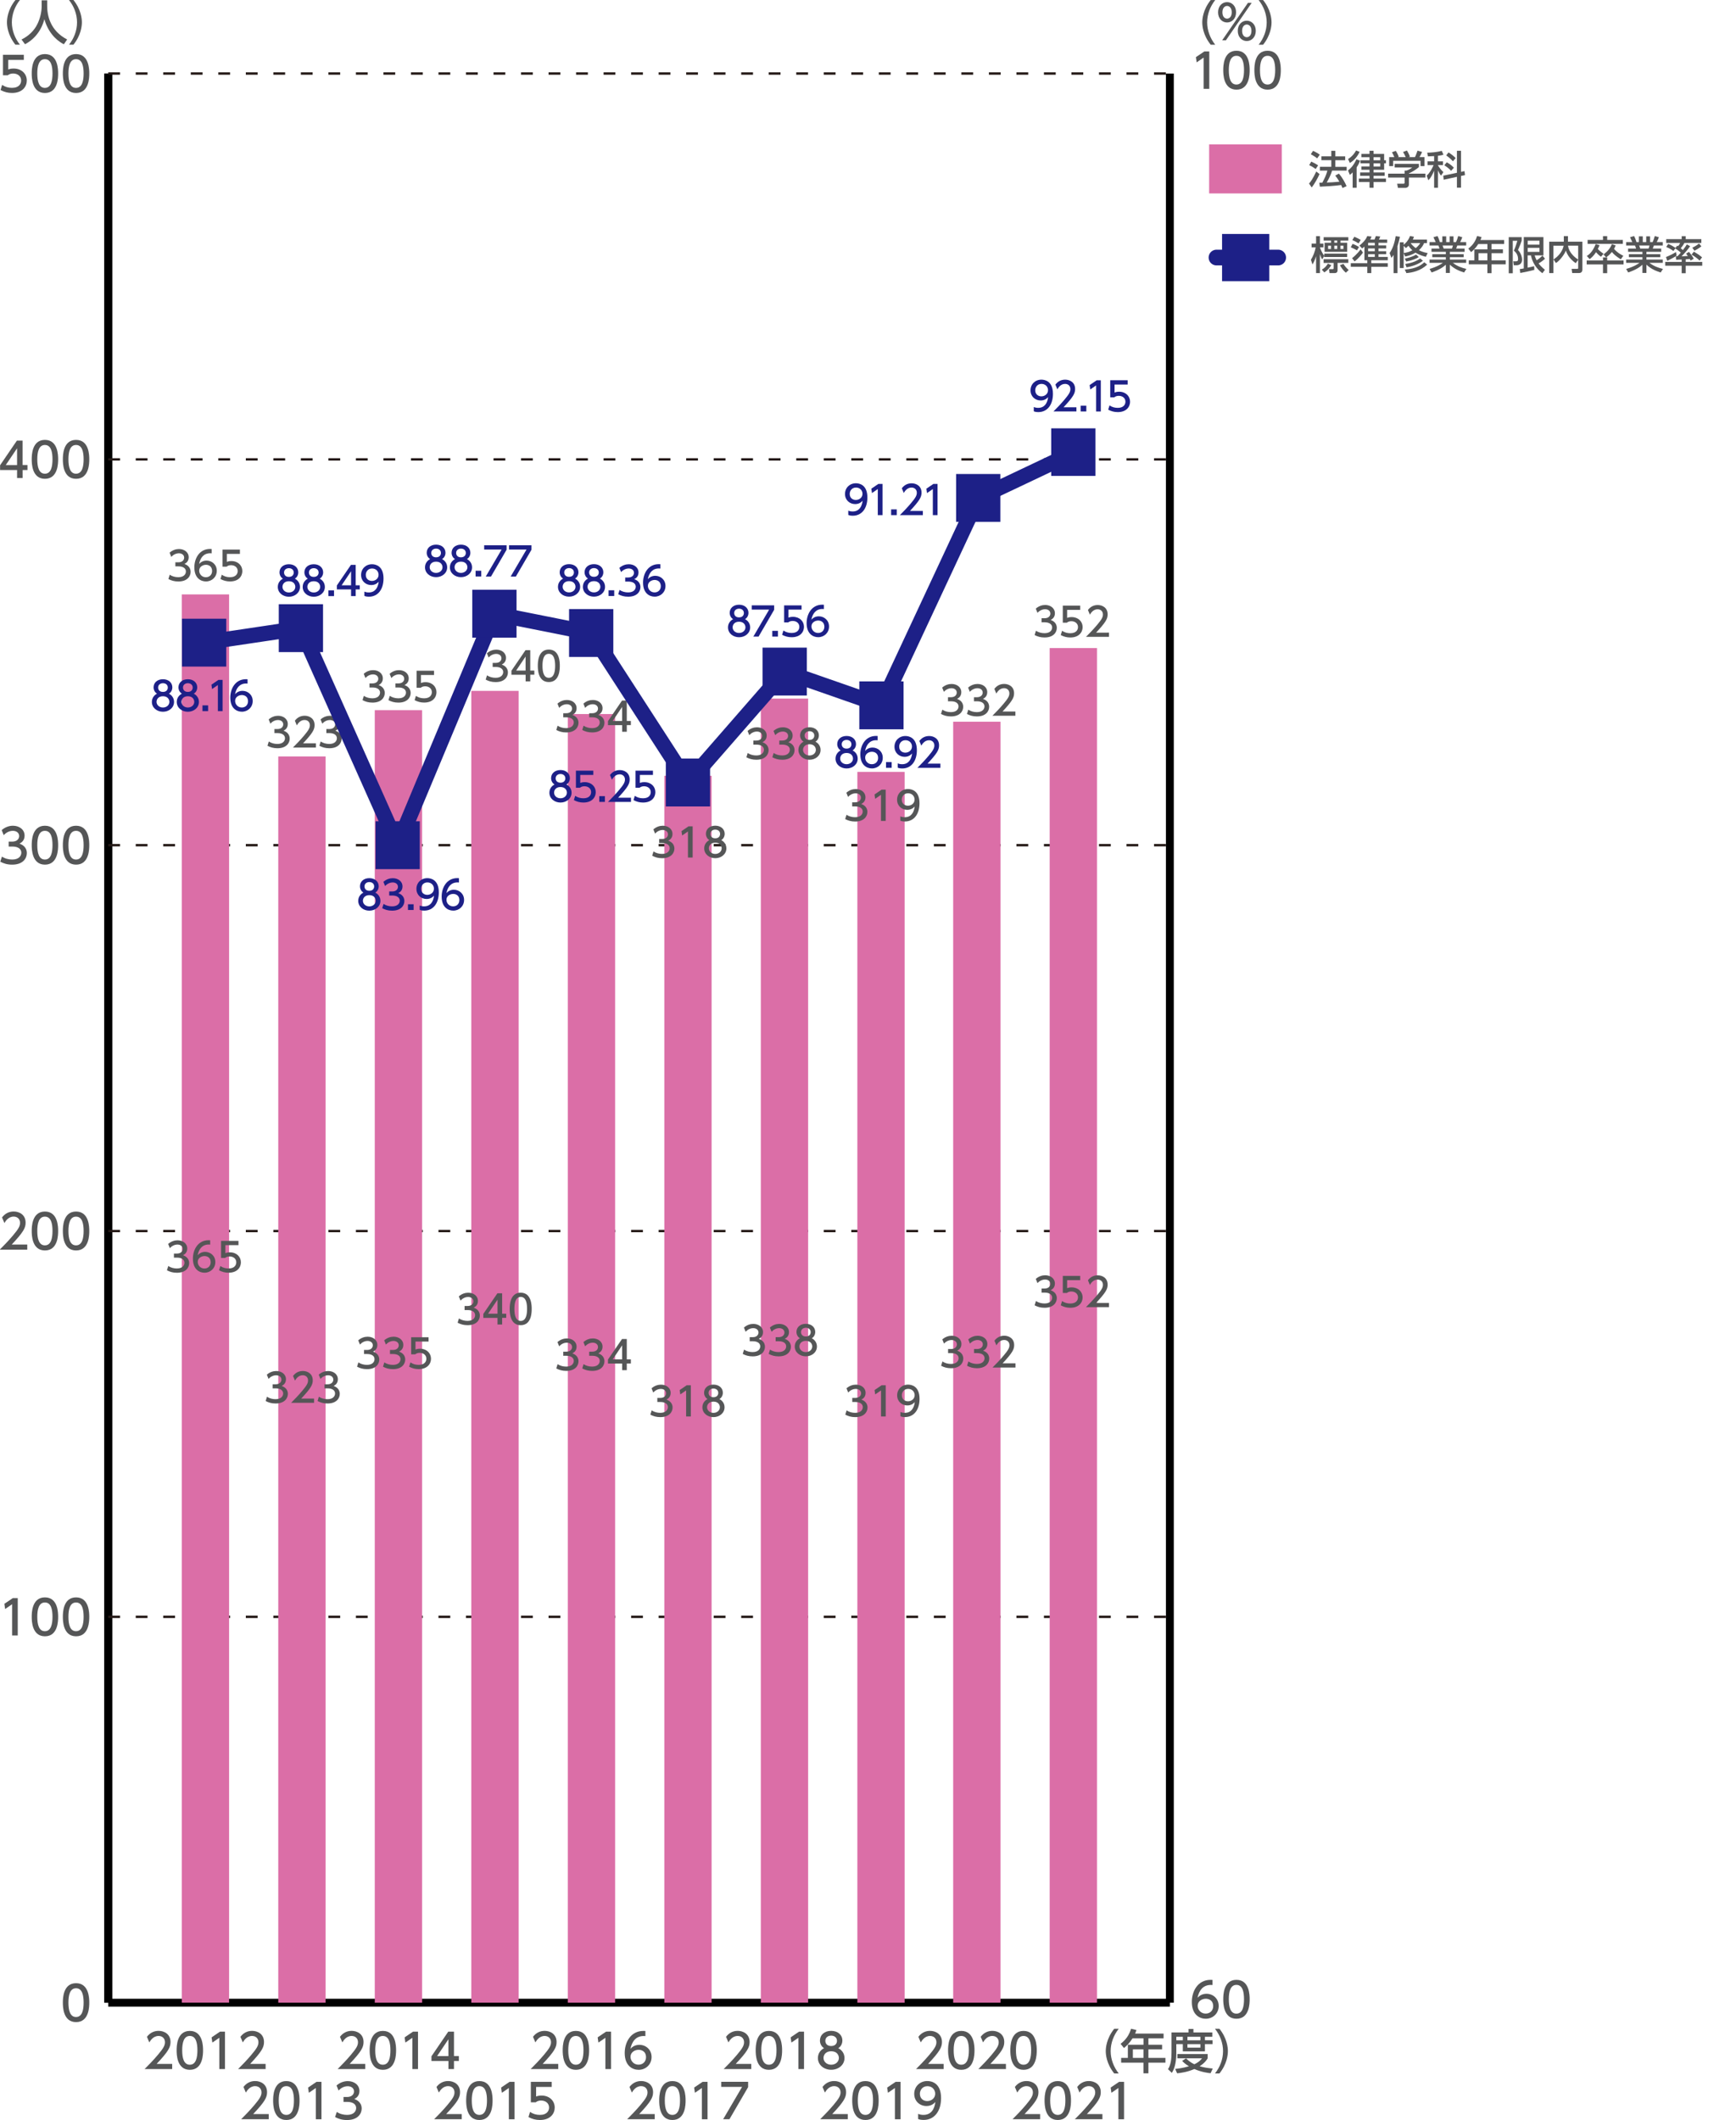 <?xml version="1.0" encoding="utf-8"?>
<!-- Generator: Adobe Illustrator 27.7.0, SVG Export Plug-In . SVG Version: 6.00 Build 0)  -->
<svg version="1.1" id="レイヤー_1" xmlns="http://www.w3.org/2000/svg" xmlns:xlink="http://www.w3.org/1999/xlink" x="0px"
	 y="0px" width="408.75px" height="499px" viewBox="0 0 408.75 499" style="enable-background:new 0 0 408.75 499;"
	 xml:space="preserve">
<style type="text/css">
	.st0{fill:none;stroke:#000000;stroke-width:1.851;stroke-miterlimit:10;}
	.st1{fill:#555657;}
	.st2{fill:none;stroke:#231815;stroke-width:0.555;stroke-miterlimit:10;stroke-dasharray:2.777,3.703;}
	.st3{fill-rule:evenodd;clip-rule:evenodd;fill:#DB6EA7;}
	.st4{fill:none;stroke:#1D2087;stroke-width:3.703;stroke-linecap:round;stroke-miterlimit:10;}
	.st5{fill:#1D2087;}
	.st6{fill:#DB6EA7;}
	.st7{fill:none;stroke:#1D2087;stroke-width:3.586;stroke-linecap:round;stroke-linejoin:round;stroke-miterlimit:10;}
</style>
<g>
	<line class="st0" x1="25.48" y1="471.39" x2="275.45" y2="471.39"/>
	<g>
		<g>
			<line class="st0" x1="25.48" y1="471.39" x2="25.48" y2="17.31"/>
			<line class="st0" x1="275.45" y1="471.39" x2="275.45" y2="17.31"/>
		</g>
	</g>
</g>
<line class="st0" x1="25.48" y1="471.39" x2="25.48" y2="17.31"/>
<g>
	<path class="st1" d="M14.8,471.37c0-0.86,0-4.57,3.11-4.57c3.11,0,3.11,3.73,3.11,4.57c0,0.86,0,4.59-3.11,4.59
		C14.8,475.96,14.8,472.23,14.8,471.37z M19.69,471.37c0-1.7-0.32-3.38-1.79-3.38c-1.46,0-1.79,1.69-1.79,3.38
		c0,1.79,0.37,3.39,1.79,3.39C19.37,474.76,19.69,473.05,19.69,471.37z"/>
</g>
<g>
	<path class="st1" d="M3.02,376.16h1.16v8.8H2.85v-7.36l-1.64,1.13l-0.18-1.23L3.02,376.16z"/>
	<path class="st1" d="M7.47,380.56c0-0.85,0-4.57,3.11-4.57c3.11,0,3.11,3.73,3.11,4.57c0,0.86,0,4.59-3.11,4.59
		C7.47,385.14,7.47,381.41,7.47,380.56z M12.36,380.56c0-1.7-0.32-3.37-1.79-3.37c-1.46,0-1.79,1.69-1.79,3.37
		c0,1.79,0.37,3.39,1.79,3.39C12.04,383.94,12.36,382.23,12.36,380.56z"/>
	<path class="st1" d="M14.8,380.56c0-0.85,0-4.57,3.11-4.57c3.11,0,3.11,3.73,3.11,4.57c0,0.86,0,4.59-3.11,4.59
		C14.8,385.14,14.8,381.41,14.8,380.56z M19.69,380.56c0-1.7-0.32-3.37-1.79-3.37c-1.46,0-1.79,1.69-1.79,3.37
		c0,1.79,0.37,3.39,1.79,3.39C19.37,383.94,19.69,382.23,19.69,380.56z"/>
</g>
<g>
	<path class="st1" d="M6.42,292.95v1.2h-6.49c0.97-0.97,1.99-2.01,3.12-3.34c1.34-1.58,1.67-2.23,1.67-2.98
		c0-0.87-0.6-1.47-1.5-1.47c-1.31,0-1.97,1.17-2.18,1.52l-0.56-1.32c0.69-0.91,1.62-1.4,2.76-1.4c1.25,0,2.79,0.72,2.79,2.63
		c0,1.25-0.52,2.22-3.27,5.15H6.42z"/>
	<path class="st1" d="M7.47,289.74c0-0.85,0-4.57,3.11-4.57c3.11,0,3.11,3.73,3.11,4.57c0,0.86,0,4.59-3.11,4.59
		C7.47,294.33,7.47,290.6,7.47,289.74z M12.36,289.74c0-1.7-0.32-3.37-1.79-3.37c-1.46,0-1.79,1.69-1.79,3.37
		c0,1.79,0.37,3.39,1.79,3.39C12.04,293.13,12.36,291.42,12.36,289.74z"/>
	<path class="st1" d="M14.8,289.74c0-0.85,0-4.57,3.11-4.57c3.11,0,3.11,3.73,3.11,4.57c0,0.86,0,4.59-3.11,4.59
		C14.8,294.33,14.8,290.6,14.8,289.74z M19.69,289.74c0-1.7-0.32-3.37-1.79-3.37c-1.46,0-1.79,1.69-1.79,3.37
		c0,1.79,0.37,3.39,1.79,3.39C19.37,293.13,19.69,291.42,19.69,289.74z"/>
</g>
<g>
	<path class="st1" d="M0.46,201.62c0.71,0.48,1.57,0.7,2.42,0.7c1.58,0,2.14-0.87,2.14-1.62c0-0.78-0.64-1.44-2.1-1.44H2.04v-1.16
		h0.84c1.2,0,1.63-0.72,1.63-1.31c0-0.84-0.74-1.23-1.47-1.23c-0.83,0-1.61,0.4-2.16,1.02l-0.48-1.19c0.84-0.74,1.81-1.03,2.65-1.03
		c1.46,0,2.74,0.86,2.74,2.34c0,1.24-0.88,1.7-1.2,1.87c0.45,0.18,1.73,0.67,1.73,2.25c0,1.19-0.89,2.7-3.46,2.7
		c-1.16,0-2.01-0.28-2.8-0.7L0.46,201.62z"/>
	<path class="st1" d="M7.47,198.93c0-0.85,0-4.57,3.11-4.57c3.11,0,3.11,3.73,3.11,4.57c0,0.86,0,4.59-3.11,4.59
		C7.47,203.51,7.47,199.78,7.47,198.93z M12.36,198.93c0-1.7-0.32-3.37-1.79-3.37c-1.46,0-1.79,1.69-1.79,3.37
		c0,1.79,0.37,3.39,1.79,3.39C12.04,202.32,12.36,200.61,12.36,198.93z"/>
	<path class="st1" d="M14.8,198.93c0-0.85,0-4.57,3.11-4.57c3.11,0,3.11,3.73,3.11,4.57c0,0.86,0,4.59-3.11,4.59
		C14.8,203.51,14.8,199.78,14.8,198.93z M19.69,198.93c0-1.7-0.32-3.37-1.79-3.37c-1.46,0-1.79,1.69-1.79,3.37
		c0,1.79,0.37,3.39,1.79,3.39C19.37,202.32,19.69,200.61,19.69,198.93z"/>
</g>
<g>
	<path class="st1" d="M4.02,112.52v-1.89h-4v-1.12l3.96-5.8h1.34v5.75h1.15v1.17H5.33v1.89H4.02z M1.35,109.47h2.67v-3.95
		L1.35,109.47z"/>
	<path class="st1" d="M7.47,108.11c0-0.85,0-4.57,3.11-4.57c3.11,0,3.11,3.73,3.11,4.57c0,0.86,0,4.59-3.11,4.59
		C7.47,112.7,7.47,108.97,7.47,108.11z M12.36,108.11c0-1.7-0.32-3.37-1.79-3.37c-1.46,0-1.79,1.69-1.79,3.37
		c0,1.79,0.37,3.39,1.79,3.39C12.04,111.5,12.36,109.79,12.36,108.11z"/>
	<path class="st1" d="M14.8,108.11c0-0.85,0-4.57,3.11-4.57c3.11,0,3.11,3.73,3.11,4.57c0,0.86,0,4.59-3.11,4.59
		C14.8,112.7,14.8,108.97,14.8,108.11z M19.69,108.11c0-1.7-0.32-3.37-1.79-3.37c-1.46,0-1.79,1.69-1.79,3.37
		c0,1.79,0.37,3.39,1.79,3.39C19.37,111.5,19.69,109.79,19.69,108.11z"/>
</g>
<g>
	<path class="st1" d="M5.61,14.1H1.93v2.25c0.28-0.1,0.63-0.22,1.27-0.22c1.89,0,3.11,1.25,3.11,2.83c0,1.39-1,2.92-3.48,2.92
		c-0.98,0-1.83-0.22-2.7-0.69l0.37-1.21c0.71,0.48,1.46,0.7,2.32,0.7c1.7,0,2.16-1,2.16-1.73c0-1.03-0.84-1.65-1.88-1.65
		c-0.46,0-0.92,0.12-1.27,0.42H0.7V12.9h4.91V14.1z"/>
	<path class="st1" d="M7.47,17.3c0-0.85,0-4.57,3.11-4.57c3.11,0,3.11,3.73,3.11,4.57c0,0.86,0,4.59-3.11,4.59
		C7.47,21.88,7.47,18.15,7.47,17.3z M12.36,17.3c0-1.7-0.32-3.37-1.79-3.37c-1.46,0-1.79,1.69-1.79,3.37c0,1.79,0.37,3.39,1.79,3.39
		C12.04,20.68,12.36,18.98,12.36,17.3z"/>
	<path class="st1" d="M14.8,17.3c0-0.85,0-4.57,3.11-4.57c3.11,0,3.11,3.73,3.11,4.57c0,0.86,0,4.59-3.11,4.59
		C14.8,21.88,14.8,18.15,14.8,17.3z M19.69,17.3c0-1.7-0.32-3.37-1.79-3.37c-1.46,0-1.79,1.69-1.79,3.37c0,1.79,0.37,3.39,1.79,3.39
		C19.37,20.68,19.69,18.98,19.69,17.3z"/>
</g>
<g>
	<line class="st2" x1="25.48" y1="380.57" x2="275.45" y2="380.57"/>
	<line class="st2" x1="25.48" y1="289.76" x2="275.45" y2="289.76"/>
	<line class="st2" x1="25.48" y1="198.94" x2="275.45" y2="198.94"/>
	<line class="st2" x1="25.48" y1="108.13" x2="275.45" y2="108.13"/>
	<line class="st2" x1="25.48" y1="17.31" x2="275.45" y2="17.31"/>
</g>
<g>
	<g>
		<g>
			<rect x="42.8" y="139.91" class="st3" width="11.14" height="331.47"/>
			<rect x="65.52" y="178.06" class="st3" width="11.14" height="293.33"/>
			<rect x="88.24" y="167.16" class="st3" width="11.14" height="304.23"/>
			<rect x="110.97" y="162.62" class="st3" width="11.14" height="308.77"/>
			<rect x="133.69" y="168.07" class="st3" width="11.14" height="303.32"/>
			<rect x="156.42" y="182.6" class="st3" width="11.13" height="288.79"/>
			<rect x="179.14" y="164.43" class="st3" width="11.14" height="306.95"/>
		</g>
	</g>
</g>
<g>
	<g>
		<path class="st1" d="M39.62,297.99c0.59,0.4,1.31,0.58,2.02,0.58c1.32,0,1.79-0.72,1.79-1.35c0-0.65-0.54-1.2-1.75-1.2h-0.73
			v-0.96h0.71c1,0,1.36-0.6,1.36-1.09c0-0.7-0.62-1.03-1.22-1.03c-0.7,0-1.34,0.33-1.81,0.85l-0.4-0.99
			c0.71-0.62,1.51-0.86,2.21-0.86c1.21,0,2.29,0.71,2.29,1.95c0,1.04-0.73,1.42-1,1.56c0.38,0.15,1.45,0.56,1.45,1.88
			c0,0.99-0.74,2.25-2.89,2.25c-0.96,0-1.68-0.23-2.34-0.58L39.62,297.99z"/>
		<path class="st1" d="M49.48,292.95c-0.21-0.01-0.23-0.02-0.32-0.02c-1.56,0-2.33,1.08-2.62,2.52c0.37-0.41,0.93-0.79,1.76-0.79
			c1.23,0,2.4,0.91,2.4,2.4c0,1.46-1.14,2.51-2.55,2.51c-1.18,0-2.73-0.75-2.73-3.32c0-2.03,1.13-4.33,3.7-4.33
			c0.13,0,0.21,0,0.37,0.02V292.95z M48.15,295.65c-0.71,0-1.59,0.45-1.59,1.38c0,0.77,0.6,1.55,1.57,1.55
			c0.95,0,1.47-0.7,1.47-1.46C49.6,295.81,48.55,295.65,48.15,295.65z"/>
		<path class="st1" d="M56.14,293.08h-3.07v1.88c0.23-0.08,0.53-0.19,1.06-0.19c1.58,0,2.59,1.05,2.59,2.36
			c0,1.16-0.83,2.44-2.9,2.44c-0.82,0-1.53-0.19-2.25-0.57l0.31-1.01c0.59,0.4,1.22,0.58,1.94,0.58c1.42,0,1.81-0.83,1.81-1.45
			c0-0.86-0.71-1.38-1.57-1.38c-0.38,0-0.77,0.1-1.06,0.35h-0.95v-4.02h4.1V293.08z"/>
	</g>
</g>
<g>
	<g>
		<path class="st1" d="M62.86,328.76c0.59,0.4,1.31,0.58,2.02,0.58c1.32,0,1.79-0.72,1.79-1.35c0-0.65-0.54-1.2-1.75-1.2h-0.73
			v-0.96h0.71c1,0,1.36-0.6,1.36-1.09c0-0.7-0.62-1.03-1.22-1.03c-0.7,0-1.34,0.33-1.81,0.85l-0.4-0.99
			c0.7-0.62,1.51-0.86,2.21-0.86c1.21,0,2.29,0.71,2.29,1.95c0,1.04-0.73,1.42-1,1.56c0.38,0.15,1.45,0.56,1.45,1.88
			c0,0.99-0.74,2.25-2.89,2.25c-0.96,0-1.68-0.23-2.34-0.58L62.86,328.76z"/>
		<path class="st1" d="M73.95,329.19v1h-5.41c0.81-0.81,1.66-1.68,2.6-2.79c1.12-1.32,1.39-1.86,1.39-2.48
			c0-0.72-0.5-1.22-1.25-1.22c-1.09,0-1.64,0.97-1.82,1.27l-0.46-1.1c0.57-0.76,1.35-1.17,2.31-1.17c1.05,0,2.33,0.6,2.33,2.2
			c0,1.05-0.43,1.85-2.72,4.3H73.95z"/>
		<path class="st1" d="M75.08,328.76c0.59,0.4,1.31,0.58,2.02,0.58c1.32,0,1.79-0.72,1.79-1.35c0-0.65-0.54-1.2-1.75-1.2h-0.73
			v-0.96h0.71c1,0,1.36-0.6,1.36-1.09c0-0.7-0.62-1.03-1.22-1.03c-0.7,0-1.34,0.33-1.81,0.85l-0.4-0.99
			c0.7-0.62,1.51-0.86,2.21-0.86c1.21,0,2.29,0.71,2.29,1.95c0,1.04-0.73,1.42-1,1.56c0.38,0.15,1.45,0.56,1.45,1.88
			c0,0.99-0.74,2.25-2.89,2.25c-0.96,0-1.68-0.23-2.34-0.58L75.08,328.76z"/>
	</g>
</g>
<g>
	<g>
		<path class="st1" d="M84.38,320.68c0.59,0.4,1.31,0.58,2.02,0.58c1.32,0,1.79-0.72,1.79-1.35c0-0.65-0.54-1.2-1.75-1.2h-0.73
			v-0.96h0.71c1,0,1.36-0.6,1.36-1.09c0-0.7-0.62-1.03-1.22-1.03c-0.7,0-1.34,0.33-1.81,0.85l-0.4-0.99
			c0.7-0.62,1.51-0.86,2.21-0.86c1.21,0,2.29,0.71,2.29,1.95c0,1.04-0.73,1.42-1,1.56c0.38,0.15,1.45,0.56,1.45,1.88
			c0,0.99-0.74,2.25-2.89,2.25c-0.96,0-1.68-0.23-2.34-0.58L84.38,320.68z"/>
		<path class="st1" d="M90.49,320.68c0.59,0.4,1.31,0.58,2.02,0.58c1.32,0,1.79-0.72,1.79-1.35c0-0.65-0.54-1.2-1.75-1.2h-0.73
			v-0.96h0.71c1,0,1.36-0.6,1.36-1.09c0-0.7-0.62-1.03-1.22-1.03c-0.7,0-1.34,0.33-1.81,0.85l-0.4-0.99
			c0.7-0.62,1.51-0.86,2.21-0.86c1.21,0,2.29,0.71,2.29,1.95c0,1.04-0.73,1.42-1,1.56c0.38,0.15,1.45,0.56,1.45,1.88
			c0,0.99-0.74,2.25-2.89,2.25c-0.96,0-1.68-0.23-2.34-0.58L90.49,320.68z"/>
		<path class="st1" d="M100.9,315.77h-3.07v1.88c0.23-0.08,0.53-0.19,1.06-0.19c1.58,0,2.59,1.05,2.59,2.36
			c0,1.16-0.83,2.44-2.9,2.44c-0.82,0-1.53-0.19-2.25-0.57l0.31-1.01c0.59,0.4,1.22,0.58,1.94,0.58c1.42,0,1.81-0.83,1.81-1.45
			c0-0.86-0.7-1.38-1.57-1.38c-0.38,0-0.77,0.1-1.06,0.35h-0.95v-4.02h4.1V315.77z"/>
	</g>
</g>
<g>
	<g>
		<path class="st1" d="M108.06,310.33c0.59,0.4,1.31,0.58,2.02,0.58c1.32,0,1.79-0.72,1.79-1.35c0-0.65-0.54-1.2-1.75-1.2h-0.73
			v-0.96h0.71c1,0,1.36-0.6,1.36-1.09c0-0.7-0.62-1.03-1.22-1.03c-0.7,0-1.34,0.33-1.81,0.85l-0.4-0.99
			c0.7-0.62,1.51-0.86,2.21-0.86c1.21,0,2.29,0.71,2.29,1.95c0,1.04-0.73,1.42-1,1.56c0.38,0.15,1.45,0.56,1.45,1.88
			c0,0.99-0.74,2.25-2.89,2.25c-0.96,0-1.68-0.23-2.34-0.58L108.06,310.33z"/>
		<path class="st1" d="M117.14,311.77v-1.57h-3.34v-0.94l3.31-4.84h1.12v4.8h0.96v0.97h-0.96v1.57H117.14z M114.92,309.22h2.22v-3.3
			L114.92,309.22z"/>
		<path class="st1" d="M120.01,308.09c0-0.71,0-3.82,2.59-3.82s2.59,3.11,2.59,3.82c0,0.71,0,3.83-2.59,3.83
			S120.01,308.8,120.01,308.09z M124.1,308.09c0-1.42-0.27-2.82-1.49-2.82c-1.22,0-1.49,1.41-1.49,2.82c0,1.49,0.31,2.83,1.49,2.83
			C123.83,310.91,124.1,309.49,124.1,308.09z"/>
	</g>
</g>
<g>
	<g>
		<path class="st1" d="M131.29,321.09c0.59,0.4,1.31,0.58,2.02,0.58c1.32,0,1.79-0.72,1.79-1.35c0-0.65-0.54-1.2-1.75-1.2h-0.73
			v-0.96h0.71c1,0,1.36-0.6,1.36-1.09c0-0.7-0.62-1.03-1.22-1.03c-0.7,0-1.34,0.33-1.81,0.85l-0.4-0.99
			c0.7-0.62,1.51-0.86,2.21-0.86c1.21,0,2.29,0.71,2.29,1.95c0,1.04-0.73,1.42-1,1.56c0.38,0.15,1.45,0.56,1.45,1.88
			c0,0.99-0.74,2.25-2.89,2.25c-0.96,0-1.68-0.23-2.34-0.58L131.29,321.09z"/>
		<path class="st1" d="M137.4,321.09c0.59,0.4,1.31,0.58,2.02,0.58c1.32,0,1.79-0.72,1.79-1.35c0-0.65-0.54-1.2-1.75-1.2h-0.73
			v-0.96h0.71c1,0,1.36-0.6,1.36-1.09c0-0.7-0.62-1.03-1.22-1.03c-0.7,0-1.34,0.33-1.81,0.85l-0.4-0.99
			c0.7-0.62,1.51-0.86,2.21-0.86c1.21,0,2.29,0.71,2.29,1.95c0,1.04-0.73,1.42-1,1.56c0.38,0.15,1.45,0.56,1.45,1.88
			c0,0.99-0.74,2.25-2.89,2.25c-0.96,0-1.68-0.23-2.34-0.58L137.4,321.09z"/>
		<path class="st1" d="M146.49,322.52v-1.57h-3.34v-0.94l3.31-4.84h1.12v4.8h0.96v0.97h-0.96v1.57H146.49z M144.26,319.97h2.22v-3.3
			L144.26,319.97z"/>
	</g>
</g>
<g>
	<g>
		<path class="st1" d="M153.44,331.97c0.59,0.4,1.31,0.58,2.02,0.58c1.32,0,1.79-0.72,1.79-1.35c0-0.65-0.54-1.2-1.75-1.2h-0.73
			v-0.96h0.71c1,0,1.36-0.6,1.36-1.09c0-0.7-0.62-1.03-1.22-1.03c-0.7,0-1.34,0.33-1.81,0.85l-0.4-0.99
			c0.7-0.62,1.51-0.86,2.21-0.86c1.21,0,2.29,0.71,2.29,1.95c0,1.04-0.73,1.42-1,1.56c0.38,0.15,1.45,0.56,1.45,1.88
			c0,0.99-0.74,2.25-2.89,2.25c-0.96,0-1.68-0.23-2.34-0.58L153.44,331.97z"/>
		<path class="st1" d="M161.69,326.06h0.97v7.35h-1.11v-6.14l-1.37,0.95l-0.15-1.03L161.69,326.06z"/>
		<path class="st1" d="M170.6,331.25c0,1.35-1.19,2.31-2.61,2.31c-1.43,0-2.61-0.95-2.61-2.31c0-1.01,0.63-1.65,1.21-1.94
			c-0.55-0.33-0.81-0.93-0.81-1.49c0-1.09,0.86-1.91,2.21-1.91c1.33,0,2.21,0.82,2.21,1.91c0,0.57-0.26,1.16-0.81,1.49
			C169.97,329.6,170.6,330.24,170.6,331.25z M169.5,331.23c0-0.54-0.37-1.32-1.51-1.32c-1.13,0-1.51,0.77-1.51,1.32
			c0,0.73,0.63,1.33,1.51,1.33C168.87,332.55,169.5,331.96,169.5,331.23z M169.12,327.86c0-0.69-0.55-1.03-1.14-1.03
			c-0.59,0-1.14,0.35-1.14,1.02c0,0.44,0.26,1.03,1.14,1.03C168.86,328.88,169.12,328.3,169.12,327.86z"/>
	</g>
</g>
<g>
	<g>
		<path class="st1" d="M175.19,317.67c0.59,0.4,1.31,0.58,2.02,0.58c1.32,0,1.79-0.72,1.79-1.35c0-0.65-0.54-1.2-1.75-1.2h-0.73
			v-0.96h0.71c1,0,1.36-0.6,1.36-1.09c0-0.7-0.62-1.03-1.22-1.03c-0.7,0-1.34,0.33-1.81,0.85l-0.4-0.99
			c0.7-0.62,1.51-0.86,2.21-0.86c1.21,0,2.29,0.71,2.29,1.95c0,1.04-0.73,1.42-1,1.56c0.38,0.15,1.45,0.56,1.45,1.88
			c0,0.99-0.74,2.25-2.89,2.25c-0.96,0-1.68-0.23-2.34-0.58L175.19,317.67z"/>
		<path class="st1" d="M181.3,317.67c0.59,0.4,1.31,0.58,2.02,0.58c1.32,0,1.79-0.72,1.79-1.35c0-0.65-0.54-1.2-1.75-1.2h-0.73
			v-0.96h0.71c1,0,1.36-0.6,1.36-1.09c0-0.7-0.62-1.03-1.22-1.03c-0.7,0-1.34,0.33-1.81,0.85l-0.4-0.99
			c0.7-0.62,1.51-0.86,2.21-0.86c1.21,0,2.29,0.71,2.29,1.95c0,1.04-0.73,1.42-1,1.56c0.38,0.15,1.45,0.56,1.45,1.88
			c0,0.99-0.74,2.25-2.89,2.25c-0.96,0-1.68-0.23-2.34-0.58L181.3,317.67z"/>
		<path class="st1" d="M192.35,316.94c0,1.35-1.19,2.31-2.61,2.31c-1.43,0-2.61-0.95-2.61-2.31c0-1.01,0.63-1.65,1.21-1.94
			c-0.55-0.33-0.81-0.93-0.81-1.49c0-1.09,0.86-1.91,2.21-1.91c1.33,0,2.21,0.82,2.21,1.91c0,0.57-0.26,1.16-0.81,1.49
			C191.72,315.3,192.35,315.93,192.35,316.94z M191.25,316.93c0-0.54-0.37-1.32-1.51-1.32c-1.13,0-1.51,0.77-1.51,1.32
			c0,0.73,0.63,1.33,1.51,1.33C190.62,318.25,191.25,317.66,191.25,316.93z M190.88,313.56c0-0.69-0.55-1.03-1.14-1.03
			c-0.59,0-1.14,0.35-1.14,1.02c0,0.44,0.26,1.03,1.14,1.03C190.61,314.58,190.88,314,190.88,313.56z"/>
	</g>
</g>
<g>
	<g>
		<path class="st1" d="M39.96,135.28c0.59,0.4,1.31,0.58,2.02,0.58c1.32,0,1.79-0.72,1.79-1.35c0-0.65-0.54-1.2-1.75-1.2h-0.73
			v-0.96h0.71c1,0,1.36-0.6,1.36-1.09c0-0.7-0.62-1.03-1.22-1.03c-0.7,0-1.34,0.33-1.81,0.85l-0.4-0.99
			c0.7-0.62,1.51-0.86,2.21-0.86c1.21,0,2.29,0.71,2.29,1.95c0,1.04-0.73,1.42-1,1.56c0.38,0.15,1.45,0.56,1.45,1.88
			c0,0.99-0.74,2.25-2.89,2.25c-0.96,0-1.68-0.23-2.34-0.58L39.96,135.28z"/>
		<path class="st1" d="M49.82,130.24c-0.21-0.01-0.23-0.02-0.32-0.02c-1.56,0-2.33,1.08-2.62,2.52c0.37-0.41,0.93-0.79,1.76-0.79
			c1.23,0,2.4,0.91,2.4,2.4c0,1.46-1.14,2.51-2.55,2.51c-1.18,0-2.73-0.75-2.73-3.32c0-2.03,1.13-4.33,3.7-4.33
			c0.13,0,0.21,0,0.37,0.02V130.24z M48.49,132.94c-0.71,0-1.59,0.45-1.59,1.38c0,0.77,0.6,1.55,1.57,1.55
			c0.95,0,1.47-0.7,1.47-1.46C49.93,133.1,48.89,132.94,48.49,132.94z"/>
		<path class="st1" d="M56.48,130.37h-3.07v1.88c0.23-0.08,0.53-0.19,1.06-0.19c1.58,0,2.59,1.05,2.59,2.36
			c0,1.16-0.83,2.44-2.9,2.44c-0.82,0-1.53-0.19-2.25-0.57l0.31-1.01c0.59,0.4,1.22,0.58,1.94,0.58c1.42,0,1.81-0.83,1.81-1.45
			c0-0.86-0.7-1.38-1.57-1.38c-0.38,0-0.77,0.1-1.06,0.35h-0.95v-4.02h4.1V130.37z"/>
	</g>
</g>
<g>
	<g>
		<path class="st1" d="M63.29,174.53c0.59,0.4,1.31,0.58,2.02,0.58c1.32,0,1.79-0.72,1.79-1.35c0-0.65-0.54-1.2-1.75-1.2h-0.73
			v-0.96h0.71c1,0,1.36-0.6,1.36-1.09c0-0.7-0.62-1.03-1.22-1.03c-0.7,0-1.34,0.33-1.81,0.85l-0.4-0.99
			c0.7-0.62,1.51-0.86,2.21-0.86c1.21,0,2.29,0.71,2.29,1.95c0,1.04-0.73,1.42-1,1.56c0.38,0.15,1.45,0.56,1.45,1.88
			c0,0.99-0.74,2.25-2.89,2.25c-0.96,0-1.68-0.23-2.34-0.58L63.29,174.53z"/>
		<path class="st1" d="M74.38,174.96v1h-5.41c0.81-0.81,1.66-1.68,2.6-2.79c1.12-1.32,1.39-1.86,1.39-2.48
			c0-0.72-0.5-1.22-1.25-1.22c-1.09,0-1.64,0.97-1.82,1.27l-0.46-1.1c0.57-0.76,1.35-1.17,2.31-1.17c1.05,0,2.33,0.6,2.33,2.2
			c0,1.05-0.43,1.85-2.72,4.3H74.38z"/>
		<path class="st1" d="M75.51,174.53c0.59,0.4,1.31,0.58,2.02,0.58c1.32,0,1.79-0.72,1.79-1.35c0-0.65-0.54-1.2-1.75-1.2h-0.73
			v-0.96h0.71c1,0,1.36-0.6,1.36-1.09c0-0.7-0.62-1.03-1.22-1.03c-0.7,0-1.34,0.33-1.81,0.85l-0.4-0.99
			c0.7-0.62,1.51-0.86,2.21-0.86c1.21,0,2.29,0.71,2.29,1.95c0,1.04-0.73,1.42-1,1.56c0.38,0.15,1.45,0.56,1.45,1.88
			c0,0.99-0.74,2.25-2.89,2.25c-0.96,0-1.68-0.23-2.34-0.58L75.51,174.53z"/>
	</g>
</g>
<g>
	<g>
		<path class="st1" d="M85.67,163.79c0.59,0.4,1.31,0.58,2.02,0.58c1.32,0,1.79-0.72,1.79-1.35c0-0.65-0.54-1.2-1.75-1.2h-0.73
			v-0.96h0.71c1,0,1.36-0.6,1.36-1.09c0-0.7-0.62-1.03-1.22-1.03c-0.7,0-1.34,0.33-1.81,0.85l-0.4-0.99
			c0.7-0.62,1.51-0.86,2.21-0.86c1.21,0,2.29,0.71,2.29,1.95c0,1.04-0.73,1.42-1,1.56c0.38,0.15,1.45,0.56,1.45,1.88
			c0,0.99-0.74,2.25-2.89,2.25c-0.96,0-1.68-0.23-2.34-0.58L85.67,163.79z"/>
		<path class="st1" d="M91.78,163.79c0.59,0.4,1.31,0.58,2.02,0.58c1.32,0,1.79-0.72,1.79-1.35c0-0.65-0.54-1.2-1.75-1.2H93.1v-0.96
			h0.71c1,0,1.36-0.6,1.36-1.09c0-0.7-0.62-1.03-1.22-1.03c-0.7,0-1.34,0.33-1.81,0.85l-0.4-0.99c0.7-0.62,1.51-0.86,2.21-0.86
			c1.21,0,2.29,0.71,2.29,1.95c0,1.04-0.73,1.42-1,1.56c0.38,0.15,1.45,0.56,1.45,1.88c0,0.99-0.74,2.25-2.89,2.25
			c-0.96,0-1.68-0.23-2.34-0.58L91.78,163.79z"/>
		<path class="st1" d="M102.19,158.88h-3.07v1.88c0.23-0.08,0.53-0.19,1.06-0.19c1.58,0,2.59,1.05,2.59,2.36
			c0,1.16-0.83,2.44-2.9,2.44c-0.82,0-1.53-0.19-2.25-0.57l0.31-1.01c0.59,0.4,1.22,0.58,1.94,0.58c1.42,0,1.81-0.83,1.81-1.45
			c0-0.86-0.7-1.38-1.57-1.38c-0.38,0-0.77,0.1-1.06,0.35h-0.95v-4.02h4.1V158.88z"/>
	</g>
</g>
<g>
	<g>
		<path class="st1" d="M114.67,158.96c0.59,0.4,1.31,0.58,2.02,0.58c1.32,0,1.79-0.72,1.79-1.35c0-0.65-0.54-1.2-1.75-1.2H116v-0.96
			h0.71c1,0,1.36-0.6,1.36-1.09c0-0.7-0.62-1.03-1.22-1.03c-0.7,0-1.34,0.33-1.81,0.85l-0.4-0.99c0.7-0.62,1.51-0.86,2.21-0.86
			c1.21,0,2.29,0.71,2.29,1.95c0,1.04-0.73,1.42-1,1.56c0.38,0.15,1.45,0.56,1.45,1.88c0,0.99-0.74,2.25-2.89,2.25
			c-0.96,0-1.68-0.23-2.34-0.58L114.67,158.96z"/>
		<path class="st1" d="M123.76,160.39v-1.57h-3.34v-0.94l3.31-4.84h1.12v4.8h0.96v0.97h-0.96v1.57H123.76z M121.53,157.84h2.22v-3.3
			L121.53,157.84z"/>
		<path class="st1" d="M126.63,156.71c0-0.71,0-3.82,2.59-3.82c2.59,0,2.59,3.11,2.59,3.82c0,0.71,0,3.83-2.59,3.83
			C126.63,160.54,126.63,157.43,126.63,156.71z M130.71,156.71c0-1.42-0.27-2.82-1.49-2.82c-1.22,0-1.49,1.41-1.49,2.82
			c0,1.49,0.31,2.83,1.49,2.83C130.44,159.54,130.71,158.11,130.71,156.71z"/>
	</g>
</g>
<g>
	<g>
		<path class="st1" d="M131.29,170.81c0.59,0.4,1.31,0.58,2.02,0.58c1.32,0,1.79-0.72,1.79-1.35c0-0.65-0.54-1.2-1.75-1.2h-0.73
			v-0.96h0.71c1,0,1.36-0.6,1.36-1.09c0-0.7-0.62-1.03-1.22-1.03c-0.7,0-1.34,0.33-1.81,0.85l-0.4-0.99
			c0.7-0.62,1.51-0.86,2.21-0.86c1.21,0,2.29,0.71,2.29,1.95c0,1.04-0.73,1.42-1,1.56c0.38,0.15,1.45,0.56,1.45,1.88
			c0,0.99-0.74,2.25-2.89,2.25c-0.96,0-1.68-0.23-2.34-0.58L131.29,170.81z"/>
		<path class="st1" d="M137.4,170.81c0.59,0.4,1.31,0.58,2.02,0.58c1.32,0,1.79-0.72,1.79-1.35c0-0.65-0.54-1.2-1.75-1.2h-0.73
			v-0.96h0.71c1,0,1.36-0.6,1.36-1.09c0-0.7-0.62-1.03-1.22-1.03c-0.7,0-1.34,0.33-1.81,0.85l-0.4-0.99
			c0.7-0.62,1.51-0.86,2.21-0.86c1.21,0,2.29,0.71,2.29,1.95c0,1.04-0.73,1.42-1,1.56c0.38,0.15,1.45,0.56,1.45,1.88
			c0,0.99-0.74,2.25-2.89,2.25c-0.96,0-1.68-0.23-2.34-0.58L137.4,170.81z"/>
		<path class="st1" d="M146.49,172.25v-1.57h-3.34v-0.94l3.31-4.84h1.12v4.8h0.96v0.97h-0.96v1.57H146.49z M144.26,169.7h2.22v-3.3
			L144.26,169.7z"/>
	</g>
</g>
<g>
	<g>
		<path class="st1" d="M153.87,200.41c0.59,0.4,1.31,0.58,2.02,0.58c1.32,0,1.79-0.72,1.79-1.35c0-0.65-0.54-1.2-1.75-1.2h-0.73
			v-0.96h0.71c1,0,1.36-0.6,1.36-1.09c0-0.7-0.62-1.03-1.22-1.03c-0.7,0-1.34,0.33-1.81,0.85l-0.4-0.99
			c0.7-0.62,1.51-0.86,2.21-0.86c1.21,0,2.29,0.71,2.29,1.95c0,1.04-0.73,1.42-1,1.56c0.38,0.15,1.45,0.56,1.45,1.88
			c0,0.99-0.74,2.25-2.89,2.25c-0.96,0-1.68-0.23-2.34-0.58L153.87,200.41z"/>
		<path class="st1" d="M162.12,194.5h0.97v7.35h-1.11v-6.14l-1.37,0.95l-0.15-1.03L162.12,194.5z"/>
		<path class="st1" d="M171.03,199.69c0,1.35-1.19,2.31-2.61,2.31c-1.43,0-2.61-0.95-2.61-2.31c0-1.01,0.63-1.65,1.21-1.94
			c-0.55-0.33-0.81-0.93-0.81-1.49c0-1.09,0.86-1.91,2.21-1.91c1.33,0,2.21,0.82,2.21,1.91c0,0.57-0.26,1.16-0.81,1.49
			C170.4,198.04,171.03,198.68,171.03,199.69z M169.92,199.67c0-0.54-0.37-1.32-1.51-1.32c-1.13,0-1.51,0.77-1.51,1.32
			c0,0.73,0.63,1.33,1.51,1.33C169.29,200.99,169.92,200.4,169.92,199.67z M169.55,196.3c0-0.69-0.55-1.03-1.14-1.03
			c-0.59,0-1.14,0.35-1.14,1.02c0,0.44,0.26,1.03,1.14,1.03C169.28,197.32,169.55,196.74,169.55,196.3z"/>
	</g>
</g>
<g>
	<g>
		<path class="st1" d="M176.05,177.24c0.59,0.4,1.31,0.58,2.02,0.58c1.32,0,1.79-0.72,1.79-1.35c0-0.65-0.54-1.2-1.75-1.2h-0.73
			v-0.96h0.71c1,0,1.36-0.6,1.36-1.09c0-0.7-0.62-1.03-1.22-1.03c-0.7,0-1.34,0.33-1.81,0.85l-0.4-0.99
			c0.7-0.62,1.51-0.86,2.21-0.86c1.21,0,2.29,0.71,2.29,1.95c0,1.04-0.73,1.42-1,1.56c0.38,0.15,1.45,0.56,1.45,1.88
			c0,0.99-0.74,2.25-2.89,2.25c-0.96,0-1.68-0.23-2.34-0.58L176.05,177.24z"/>
		<path class="st1" d="M182.16,177.24c0.59,0.4,1.31,0.58,2.02,0.58c1.32,0,1.79-0.72,1.79-1.35c0-0.65-0.54-1.2-1.75-1.2h-0.73
			v-0.96h0.71c1,0,1.36-0.6,1.36-1.09c0-0.7-0.62-1.03-1.22-1.03c-0.7,0-1.34,0.33-1.81,0.85l-0.4-0.99
			c0.7-0.62,1.51-0.86,2.21-0.86c1.21,0,2.29,0.71,2.29,1.95c0,1.04-0.73,1.42-1,1.56c0.38,0.15,1.45,0.56,1.45,1.88
			c0,0.99-0.74,2.25-2.89,2.25c-0.96,0-1.68-0.23-2.34-0.58L182.16,177.24z"/>
		<path class="st1" d="M193.21,176.52c0,1.35-1.19,2.31-2.61,2.31c-1.43,0-2.61-0.95-2.61-2.31c0-1.01,0.63-1.65,1.21-1.94
			c-0.55-0.33-0.81-0.93-0.81-1.49c0-1.09,0.86-1.91,2.21-1.91c1.33,0,2.21,0.82,2.21,1.91c0,0.57-0.26,1.16-0.81,1.49
			C192.58,174.87,193.21,175.51,193.21,176.52z M192.1,176.5c0-0.54-0.37-1.32-1.51-1.32c-1.13,0-1.51,0.77-1.51,1.32
			c0,0.73,0.63,1.33,1.51,1.33C191.47,177.82,192.1,177.23,192.1,176.5z M191.73,173.14c0-0.69-0.55-1.03-1.14-1.03
			s-1.14,0.35-1.14,1.02c0,0.44,0.26,1.03,1.14,1.03C191.46,174.16,191.73,173.57,191.73,173.14z"/>
	</g>
</g>
<g>
	<line class="st4" x1="286.43" y1="60.62" x2="300.95" y2="60.62"/>
</g>
<g>
	<rect x="287.74" y="55.07" class="st5" width="11.11" height="11.11"/>
</g>
<g>
	<g>
		<path class="st1" d="M308.66,61.15c0.56-0.9,0.93-1.89,1.12-2.92h-0.96v-0.9h1.06v-1.74h0.9v1.74h0.82v0.9h-0.81
			c0.09,0.29,0.42,1.23,1.02,1.98V59.7h5.38v0.79h-5.38v-0.27l-0.5,0.84c-0.18-0.31-0.31-0.56-0.53-1.25v4.47h-0.9v-3.98
			c-0.31,1.06-0.68,1.67-0.84,1.96L308.66,61.15z M313.46,62.41c-0.37,0.61-0.82,1.17-1.64,1.71l-0.6-0.66
			c0.9-0.47,1.31-1.2,1.43-1.41L313.46,62.41z M311.65,55.83h5.82v0.81h-1.84v0.5h1.57v2.13h-5.32v-2.13h1.52v-0.5h-1.74V55.83z
			 M311.65,61.02h5.82v0.86h-2.53v1.71c0,0.3-0.11,0.69-0.68,0.69h-1.22l-0.11-0.93h0.87c0.2,0,0.21-0.11,0.21-0.19v-1.27h-2.36
			V61.02z M312.71,57.82v0.79h0.68v-0.79H312.71z M314.17,56.63v0.5h0.69v-0.5H314.17z M314.17,57.82v0.79h0.69v-0.79H314.17z
			 M316.88,64.19c-0.64-0.55-1.11-1.26-1.38-1.76l0.82-0.32c0.36,0.6,0.84,1.11,1.24,1.45L316.88,64.19z M315.62,57.82v0.79h0.7
			v-0.79H315.62z"/>
		<path class="st1" d="M321.25,58.05c-0.19,0.18-0.28,0.25-0.52,0.44l-0.64-0.69c1.4-1.13,1.71-1.91,1.83-2.23l1.02,0.12
			c-0.07,0.2-0.14,0.36-0.33,0.69h1.04c0.07-0.18,0.23-0.6,0.3-0.81l1.04,0.1c-0.09,0.24-0.19,0.47-0.32,0.71h1.95v0.77h-2.04v0.62
			h1.81v0.71h-1.81v0.65h1.81v0.7h-1.81v0.64h2.18v0.79h-3.88v0.68h3.88v0.86h-3.88v1.47h-0.94V62.8h-3.89v-0.86h3.89v-0.68h-0.68
			V58.05z M318.48,57.4c0.68,0.28,0.91,0.37,1.51,0.74l-0.49,0.79c-0.55-0.34-1.25-0.64-1.46-0.72L318.48,57.4z M318.35,60.77
			c0.27-0.21,1.19-0.95,2.02-2.08l0.55,0.76c-0.4,0.58-1.15,1.46-1.97,2.09L318.35,60.77z M318.89,55.73
			c0.58,0.24,1.03,0.46,1.5,0.74l-0.5,0.82c-0.3-0.19-0.88-0.53-1.48-0.78L318.89,55.73z M322.13,57.15v0.62h1.57v-0.62H322.13z
			 M322.13,58.48v0.65h1.57v-0.65H322.13z M322.13,59.83v0.64h1.57v-0.64H322.13z"/>
		<path class="st1" d="M328.13,60c-0.19,0.29-0.31,0.44-0.51,0.7l-0.43-1.14c0.94-1.33,1.29-3.06,1.43-3.97l1,0.14
			c-0.12,0.56-0.27,1.26-0.57,2.22v6.34h-0.92V60z M335.73,60.44c-0.46-0.11-1.33-0.31-2.44-0.97c-1.03,0.62-1.91,0.8-2.42,0.91
			l-0.37-0.77v3.48h-0.92v-6.06h0.92v0.59c0.19-0.16,1.05-0.83,1.5-2.07l0.93,0.18c-0.07,0.19-0.13,0.36-0.28,0.66h3.33v0.82h-0.67
			c-0.15,0.39-0.49,1.03-1.21,1.68c0.87,0.47,1.55,0.58,2.04,0.67L335.73,60.44z M330.51,57.86v1.7c0.62-0.1,1.17-0.19,2.04-0.65
			c-0.54-0.49-0.81-0.89-0.92-1.07c-0.27,0.28-0.43,0.4-0.6,0.55L330.51,57.86z M336.03,62.29c-1.59,1.5-3.56,1.88-4.89,1.99
			l-0.37-0.83c2.75-0.2,3.9-1.08,4.59-1.72L336.03,62.29z M334.06,60.5c-0.58,0.41-1.75,0.84-2.97,1.06l-0.32-0.7
			c0.7-0.14,1.72-0.36,2.66-0.94L334.06,60.5z M335.03,61.38c-0.98,0.77-2.45,1.32-3.85,1.54l-0.31-0.79
			c1.23-0.18,2.53-0.55,3.52-1.3L335.03,61.38z M332.16,57.23c0.19,0.28,0.56,0.71,1.18,1.17c0.65-0.53,0.95-0.97,1.05-1.19h-2.21
			L332.16,57.23z"/>
		<path class="st1" d="M344.72,64.14c-1-0.33-2.17-0.75-3.35-1.84v1.95h-0.94v-1.94c-0.59,0.52-1.39,1.15-3.35,1.82l-0.48-0.82
			c1.92-0.58,2.71-1.14,3.13-1.44h-3.14V61.1h3.84v-0.56h-3.19v-0.71h3.19v-0.56h-3.38v-0.76h1.88c-0.04-0.15-0.17-0.57-0.25-0.72
			h-2.09v-0.8h1.46c-0.07-0.14-0.36-0.77-0.54-1.15l0.96-0.28c0.23,0.44,0.37,0.81,0.56,1.43h0.57v-1.36h0.91v1.36h0.81v-1.36h0.91
			v1.36h0.6c0.18-0.38,0.41-1.03,0.51-1.43l0.96,0.28c-0.03,0.08-0.23,0.66-0.51,1.15h1.43v0.8h-2.1c-0.05,0.12-0.22,0.62-0.26,0.72
			h1.99v0.76h-3.48v0.56h3.26v0.71h-3.26v0.56h3.85v0.77h-3.14c1.09,0.82,2.05,1.15,3.19,1.43L344.72,64.14z M341.87,58.51
			c0.06-0.15,0.14-0.35,0.22-0.72h-2.43c0.05,0.1,0.21,0.61,0.26,0.72H341.87z"/>
		<path class="st1" d="M354.16,56.49v0.94h-2.98v1.26h2.69v0.91h-2.69v1.68h3.35v0.94h-3.35v2.08h-0.97v-2.08h-4.38v-0.94h1.32
			v-2.58h3.07v-1.26h-2.15c-0.66,1.03-1.2,1.5-1.69,1.9l-0.66-0.82c1-0.76,1.7-1.71,2.06-2.97l1.06,0.26
			c-0.12,0.36-0.18,0.48-0.27,0.69H354.16z M350.21,59.6h-2.08v1.68h2.08V59.6z"/>
		<path class="st1" d="M355.22,55.82h3.07v0.82c-0.18,0.55-0.37,1.09-0.87,2.21c0.71,0.7,0.96,1.71,0.96,2.25
			c0,1.05-0.73,1.34-1.36,1.34h-0.58l-0.14-0.93h0.57c0.33,0,0.57-0.08,0.57-0.47c0-1.11-0.52-1.63-0.99-2.05
			c0.32-0.7,0.67-1.73,0.82-2.31h-1.08v7.64h-0.95V55.82z M357.83,63.33c0.27-0.02,0.38-0.04,0.95-0.14v-7.38h4.63v4.3h-2.07
			c0.1,0.31,0.2,0.64,0.47,1.16c0.5-0.32,0.96-0.69,1.37-1.11l0.6,0.73c-0.48,0.46-0.81,0.7-1.51,1.11
			c0.25,0.33,0.58,0.75,1.49,1.51l-0.6,0.8c-1.42-1.04-2.37-2.56-2.69-4.2h-0.78v2.89c0.13-0.03,1.49-0.33,1.53-0.34l0.05,0.86
			c-0.73,0.21-2.68,0.63-3.3,0.73L357.83,63.33z M359.71,56.66v0.92h2.77v-0.92H359.71z M359.71,58.34v0.95h2.77v-0.95H359.71z"/>
		<path class="st1" d="M365.76,61.06c0.43-0.27,1.09-0.68,1.74-1.66c0.36-0.54,0.58-1.1,0.67-1.57h-2.42v6.45h-0.98v-7.39h3.44
			v-1.31h0.97v1.31h3.4v6.56c0,0.72-0.51,0.82-0.85,0.82h-1.55l-0.13-0.98h1.3c0.11,0,0.24,0,0.24-0.2v-1.97l-0.57,0.83
			c-0.32-0.22-1.84-1.27-2.32-2.99c-0.29,0.82-1.38,2.35-2.34,2.95L365.76,61.06z M371.59,57.83h-2.39
			c0.08,0.88,0.73,2.21,2.39,3.27V57.83z"/>
		<path class="st1" d="M378.18,60.59l-0.62-0.69c1.02-0.8,1.57-1.46,1.96-2.43l0.89,0.29c-0.08,0.24-0.16,0.44-0.38,0.82
			c0.85,0.98,1.81,1.44,2.19,1.62l-0.6,0.84c-1.24-0.79-1.74-1.28-2.09-1.73C378.96,60,378.56,60.3,378.18,60.59h0.24v0.72h3.86
			v0.93h-3.86v2.06h-0.99v-2.06h-3.84v-0.93h3.84v-0.72H378.18z M376.96,60.43c-0.64-0.42-1.09-0.98-1.17-1.07
			c-0.57,0.9-1.1,1.32-1.5,1.63l-0.67-0.74c0.39-0.24,1.34-0.84,2.09-2.8l0.91,0.26c-0.1,0.26-0.16,0.39-0.41,0.9
			c0.06,0.06,0.57,0.6,1.35,1.12L376.96,60.43z M377.43,55.59h0.99v0.88h3.68v0.93h-8.29v-0.93h3.62V55.59z"/>
		<path class="st1" d="M391.01,64.14c-1-0.33-2.17-0.75-3.35-1.84v1.95h-0.94v-1.94c-0.59,0.52-1.39,1.15-3.35,1.82l-0.48-0.82
			c1.92-0.58,2.71-1.14,3.13-1.44h-3.14V61.1h3.84v-0.56h-3.19v-0.71h3.19v-0.56h-3.38v-0.76h1.88c-0.04-0.15-0.17-0.57-0.25-0.72
			h-2.09v-0.8h1.46c-0.07-0.14-0.36-0.77-0.54-1.15l0.96-0.28c0.23,0.44,0.37,0.81,0.56,1.43h0.57v-1.36h0.91v1.36h0.81v-1.36h0.91
			v1.36h0.6c0.18-0.38,0.41-1.03,0.51-1.43l0.96,0.28c-0.03,0.08-0.23,0.66-0.51,1.15h1.43v0.8h-2.1c-0.05,0.12-0.22,0.62-0.26,0.72
			h1.99v0.76h-3.48v0.56h3.26v0.71h-3.26v0.56h3.85v0.77h-3.14c1.09,0.82,2.05,1.15,3.19,1.43L391.01,64.14z M388.16,58.51
			c0.06-0.15,0.14-0.35,0.22-0.72h-2.43c0.05,0.1,0.21,0.61,0.26,0.72H388.16z"/>
		<path class="st1" d="M395.98,61.08c-0.19,0.01-1.12,0.06-1.33,0.07l-0.06-0.82h0.34c0.12-0.1,0.38-0.34,0.82-0.86
			c-0.13-0.12-0.54-0.51-1.3-0.99l-0.43,0.6c-0.68-0.51-1.45-0.85-1.69-0.95l0.45-0.72c0.79,0.33,1.06,0.5,1.74,0.94l0.39-0.54
			l0.2,0.14c0.26-0.32,0.36-0.49,0.49-0.77h-3.28v-0.89h3.64v-0.69h0.95v0.69h3.68v0.89h-3.99c-0.36,0.69-0.79,1.17-0.86,1.25
			c0.27,0.21,0.41,0.36,0.49,0.44c0.5-0.62,0.72-0.97,0.95-1.34l0.77,0.42c-0.58,0.86-1.29,1.63-2.01,2.38
			c0.15,0,0.86-0.02,1.47-0.08c-0.14-0.2-0.21-0.3-0.41-0.55l0.68-0.41c0.28,0.32,0.76,0.91,1.12,1.61l-0.73,0.44
			c-0.07-0.14-0.16-0.29-0.2-0.38c-0.15,0.02-0.41,0.05-0.96,0.08v0.61h3.89v0.89h-3.89v1.77h-0.95v-1.77h-3.87v-0.89h3.87V61.08z
			 M394.78,60.17c-0.51,0.37-1.69,0.98-2.21,1.22l-0.31-0.89c0.71-0.26,1.75-0.78,2.35-1.17L394.78,60.17z M398.83,59.24
			c0.94,0.55,1.16,0.69,1.93,1.33l-0.58,0.78c-0.46-0.47-0.9-0.82-1.89-1.42L398.83,59.24z M400.6,57.98
			c-0.52,0.45-1.45,0.95-1.64,1.04l-0.49-0.72c0.78-0.39,1.12-0.6,1.57-0.99L400.6,57.98z"/>
	</g>
</g>
<g>
	<path class="st1" d="M3.63,10.53C1.75,8.17,1.64,5.96,1.64,5.26S1.75,2.35,3.63,0h1.06c-1.19,1.51-1.9,3.34-1.9,5.26
		s0.72,3.75,1.9,5.26H3.63z"/>
	<path class="st1" d="M9.81,0.08h1.3v1.37c0,2.15,0.68,5.77,4.7,7.84l-0.77,1.13c-2.04-1.02-3.82-3.1-4.59-5.91
		C9.76,7.17,8.1,9.27,5.89,10.41L5.07,9.3c1.62-0.79,2.98-2.05,3.76-3.69c0.6-1.23,0.98-2.78,0.98-4.13V0.08z"/>
	<path class="st1" d="M16.24,10.53c1.19-1.5,1.9-3.34,1.9-5.26S17.43,1.5,16.24,0h1.05c1.8,2.24,1.99,4.41,1.99,5.26
		s-0.19,3.02-1.99,5.26H16.24z"/>
</g>
<g>
	<g>
		<path class="st1" d="M176.89,485.81v1.2h-6.49c0.97-0.97,1.99-2.01,3.12-3.34c1.34-1.58,1.67-2.23,1.67-2.98
			c0-0.87-0.6-1.47-1.5-1.47c-1.31,0-1.97,1.17-2.18,1.52l-0.56-1.32c0.69-0.91,1.62-1.4,2.76-1.4c1.25,0,2.79,0.72,2.79,2.63
			c0,1.25-0.52,2.22-3.27,5.15H176.89z"/>
		<path class="st1" d="M177.93,482.6c0-0.86,0-4.57,3.11-4.57c3.11,0,3.11,3.73,3.11,4.57c0,0.86,0,4.59-3.11,4.59
			C177.93,487.19,177.93,483.46,177.93,482.6z M182.83,482.6c0-1.7-0.32-3.38-1.79-3.38c-1.46,0-1.79,1.69-1.79,3.38
			c0,1.79,0.37,3.39,1.79,3.39C182.51,485.99,182.83,484.28,182.83,482.6z"/>
		<path class="st1" d="M188.15,478.2h1.16v8.81h-1.33v-7.36l-1.64,1.13l-0.18-1.23L188.15,478.2z"/>
		<path class="st1" d="M198.84,484.42c0,1.62-1.42,2.76-3.13,2.76c-1.71,0-3.13-1.14-3.13-2.76c0-1.21,0.75-1.98,1.45-2.32
			c-0.65-0.4-0.97-1.11-0.97-1.79c0-1.31,1.03-2.29,2.64-2.29c1.6,0,2.64,0.98,2.64,2.29c0,0.68-0.31,1.39-0.97,1.79
			C198.08,482.45,198.84,483.21,198.84,484.42z M197.52,484.4c0-0.64-0.44-1.58-1.81-1.58c-1.35,0-1.81,0.92-1.81,1.58
			c0,0.88,0.76,1.59,1.81,1.59C196.76,485.99,197.52,485.28,197.52,484.4z M197.07,480.37c0-0.82-0.66-1.23-1.37-1.23
			c-0.71,0-1.37,0.42-1.37,1.22c0,0.53,0.31,1.23,1.37,1.23C196.75,481.59,197.07,480.89,197.07,480.37z"/>
	</g>
	<g>
		<path class="st1" d="M154.16,497.62v1.2h-6.49c0.97-0.97,1.99-2.01,3.12-3.34c1.34-1.58,1.67-2.23,1.67-2.98
			c0-0.87-0.6-1.47-1.5-1.47c-1.31,0-1.97,1.17-2.18,1.52l-0.56-1.32c0.69-0.91,1.62-1.4,2.76-1.4c1.25,0,2.79,0.72,2.79,2.63
			c0,1.25-0.52,2.22-3.27,5.15H154.16z"/>
		<path class="st1" d="M155.21,494.41c0-0.86,0-4.57,3.11-4.57c3.11,0,3.11,3.73,3.11,4.57c0,0.86,0,4.59-3.11,4.59
			C155.21,499,155.21,495.27,155.21,494.41z M160.11,494.41c0-1.7-0.32-3.38-1.79-3.38c-1.46,0-1.79,1.69-1.79,3.38
			c0,1.79,0.37,3.39,1.79,3.39C159.78,497.8,160.11,496.09,160.11,494.41z"/>
		<path class="st1" d="M165.43,490.02h1.16v8.81h-1.33v-7.36l-1.64,1.13l-0.18-1.23L165.43,490.02z"/>
		<path class="st1" d="M176.15,490.02v1.24l-4.4,7.56h-1.48l4.46-7.61h-4.92v-1.2H176.15z"/>
	</g>
	<g>
		<path class="st1" d="M222.18,485.81v1.2h-6.49c0.97-0.97,1.99-2.01,3.12-3.34c1.34-1.58,1.67-2.23,1.67-2.98
			c0-0.87-0.6-1.47-1.5-1.47c-1.31,0-1.97,1.17-2.18,1.52l-0.56-1.32c0.69-0.91,1.62-1.4,2.76-1.4c1.25,0,2.79,0.72,2.79,2.63
			c0,1.25-0.52,2.22-3.27,5.15H222.18z"/>
		<path class="st1" d="M223.23,482.6c0-0.86,0-4.57,3.11-4.57c3.11,0,3.11,3.73,3.11,4.57c0,0.86,0,4.59-3.11,4.59
			C223.23,487.19,223.23,483.46,223.23,482.6z M228.13,482.6c0-1.7-0.32-3.38-1.79-3.38c-1.46,0-1.79,1.69-1.79,3.38
			c0,1.79,0.37,3.39,1.79,3.39C227.8,485.99,228.13,484.28,228.13,482.6z"/>
		<path class="st1" d="M236.85,485.81v1.2h-6.49c0.97-0.97,1.99-2.01,3.12-3.34c1.34-1.58,1.67-2.23,1.67-2.98
			c0-0.87-0.6-1.47-1.5-1.47c-1.31,0-1.97,1.17-2.18,1.52l-0.56-1.32c0.69-0.91,1.62-1.4,2.76-1.4c1.25,0,2.79,0.72,2.79,2.63
			c0,1.25-0.52,2.22-3.27,5.15H236.85z"/>
		<path class="st1" d="M237.89,482.6c0-0.86,0-4.57,3.11-4.57c3.11,0,3.11,3.73,3.11,4.57c0,0.86,0,4.59-3.11,4.59
			C237.89,487.19,237.89,483.46,237.89,482.6z M242.79,482.6c0-1.7-0.32-3.38-1.79-3.38c-1.46,0-1.79,1.69-1.79,3.38
			c0,1.79,0.37,3.39,1.79,3.39C242.47,485.99,242.79,484.28,242.79,482.6z"/>
	</g>
	<g>
		<path class="st1" d="M244.9,497.62v1.2h-6.49c0.97-0.97,1.99-2.01,3.12-3.34c1.34-1.58,1.67-2.23,1.67-2.98
			c0-0.87-0.6-1.47-1.5-1.47c-1.31,0-1.97,1.17-2.18,1.52l-0.56-1.32c0.69-0.91,1.62-1.4,2.76-1.4c1.25,0,2.79,0.72,2.79,2.63
			c0,1.25-0.52,2.22-3.27,5.15H244.9z"/>
		<path class="st1" d="M245.95,494.41c0-0.86,0-4.57,3.11-4.57c3.11,0,3.11,3.73,3.11,4.57c0,0.86,0,4.59-3.11,4.59
			C245.95,499,245.95,495.27,245.95,494.41z M250.85,494.41c0-1.7-0.32-3.38-1.79-3.38c-1.46,0-1.79,1.69-1.79,3.38
			c0,1.79,0.37,3.39,1.79,3.39C250.52,497.8,250.85,496.09,250.85,494.41z"/>
		<path class="st1" d="M259.57,497.62v1.2h-6.49c0.97-0.97,1.99-2.01,3.12-3.34c1.34-1.58,1.67-2.23,1.67-2.98
			c0-0.87-0.6-1.47-1.5-1.47c-1.31,0-1.97,1.17-2.18,1.52l-0.56-1.32c0.69-0.91,1.62-1.4,2.76-1.4c1.25,0,2.79,0.72,2.79,2.63
			c0,1.25-0.52,2.22-3.27,5.15H259.57z"/>
		<path class="st1" d="M263.5,490.02h1.16v8.81h-1.33v-7.36l-1.64,1.13l-0.18-1.23L263.5,490.02z"/>
	</g>
	<g>
		<path class="st1" d="M262.35,488.05c-1.88-2.35-1.99-4.56-1.99-5.26c0-0.7,0.11-2.91,1.99-5.26h1.06c-1.19,1.51-1.9,3.34-1.9,5.26
			c0,1.92,0.72,3.75,1.9,5.26H262.35z"/>
		<path class="st1" d="M273.97,478.66v1.12h-3.57v1.51h3.22v1.09h-3.22v2.01h4.01v1.12h-4.01v2.5h-1.17v-2.5h-5.25v-1.12h1.58v-3.1
			h3.68v-1.51h-2.58c-0.79,1.23-1.44,1.8-2.02,2.28l-0.79-0.99c1.2-0.91,2.03-2.05,2.46-3.55l1.27,0.31
			c-0.14,0.43-0.21,0.58-0.32,0.83H273.97z M269.23,482.38h-2.49v2.01h2.49V482.38z"/>
		<path class="st1" d="M275.84,478.39h4v-0.82H281v0.82h4.44v1.02h-1.73v0.82h1.8v0.91h-1.8v1.71h-5.21v-1.71h-1.53v2.02
			c0,1.7-0.23,3.48-1.05,4.75l-0.91-0.87c0.67-0.98,0.83-2.46,0.83-3.91V478.39z M279.27,484.49c0.32,0.32,0.89,0.9,1.95,1.39
			c1.18-0.57,1.55-1.07,1.8-1.4h-5.8v-1h7.13v1c-0.17,0.29-0.6,1.04-1.89,1.87c0.95,0.28,1.87,0.43,3.09,0.54l-0.51,1.1
			c-0.53-0.05-2.09-0.23-3.82-0.99c-1.69,0.73-3.15,0.92-4.06,1.01l-0.46-1.03c0.61-0.07,1.71-0.17,3.24-0.62
			c-1.02-0.62-1.41-1.07-1.59-1.28L279.27,484.49z M276.97,479.42v0.82h1.53v-0.82H276.97z M279.59,479.42v0.82h3.05v-0.82H279.59z
			 M279.59,481.15v0.82h3.05v-0.82H279.59z"/>
		<path class="st1" d="M286.07,488.05c1.19-1.5,1.9-3.34,1.9-5.26c0-1.92-0.71-3.76-1.9-5.26h1.05c1.8,2.24,1.99,4.41,1.99,5.26
			c0,0.85-0.19,3.02-1.99,5.26H286.07z"/>
	</g>
	<g>
		<path class="st1" d="M131.44,485.81v1.2h-6.49c0.97-0.97,1.99-2.01,3.12-3.34c1.34-1.58,1.67-2.23,1.67-2.98
			c0-0.87-0.6-1.47-1.5-1.47c-1.31,0-1.97,1.17-2.18,1.52l-0.56-1.32c0.69-0.91,1.62-1.4,2.76-1.4c1.25,0,2.79,0.72,2.79,2.63
			c0,1.25-0.52,2.22-3.27,5.15H131.44z"/>
		<path class="st1" d="M132.49,482.6c0-0.86,0-4.57,3.11-4.57c3.11,0,3.11,3.73,3.11,4.57c0,0.86,0,4.59-3.11,4.59
			C132.49,487.19,132.49,483.46,132.49,482.6z M137.38,482.6c0-1.7-0.32-3.38-1.79-3.38c-1.46,0-1.79,1.69-1.79,3.38
			c0,1.79,0.37,3.39,1.79,3.39C137.06,485.99,137.38,484.28,137.38,482.6z"/>
		<path class="st1" d="M142.71,478.2h1.16v8.81h-1.33v-7.36l-1.64,1.13l-0.18-1.23L142.71,478.2z"/>
		<path class="st1" d="M151.97,479.25c-0.25-0.01-0.28-0.02-0.39-0.02c-1.86,0-2.79,1.3-3.14,3.02c0.44-0.49,1.11-0.94,2.11-0.94
			c1.48,0,2.87,1.09,2.87,2.87c0,1.75-1.37,3.01-3.05,3.01c-1.41,0-3.28-0.9-3.28-3.97c0-2.43,1.35-5.19,4.43-5.19
			c0.16,0,0.26,0,0.44,0.02V479.25z M150.37,482.48c-0.86,0-1.91,0.54-1.91,1.65c0,0.92,0.72,1.85,1.88,1.85
			c1.14,0,1.77-0.84,1.77-1.75C152.1,482.68,150.85,482.48,150.37,482.48z"/>
	</g>
	<g>
		<path class="st1" d="M108.71,497.62v1.2h-6.49c0.97-0.97,1.99-2.01,3.12-3.34c1.34-1.58,1.67-2.23,1.67-2.98
			c0-0.87-0.6-1.47-1.5-1.47c-1.31,0-1.97,1.17-2.18,1.52l-0.56-1.32c0.69-0.91,1.62-1.4,2.76-1.4c1.25,0,2.79,0.72,2.79,2.63
			c0,1.25-0.52,2.22-3.27,5.15H108.71z"/>
		<path class="st1" d="M109.76,494.41c0-0.86,0-4.57,3.11-4.57c3.11,0,3.11,3.73,3.11,4.57c0,0.86,0,4.59-3.11,4.59
			C109.76,499,109.76,495.27,109.76,494.41z M114.66,494.41c0-1.7-0.32-3.38-1.79-3.38c-1.46,0-1.79,1.69-1.79,3.38
			c0,1.79,0.37,3.39,1.79,3.39C114.34,497.8,114.66,496.09,114.66,494.41z"/>
		<path class="st1" d="M119.98,490.02h1.16v8.81h-1.33v-7.36l-1.64,1.13l-0.18-1.23L119.98,490.02z"/>
		<path class="st1" d="M129.9,491.22h-3.67v2.25c0.28-0.1,0.63-0.22,1.27-0.22c1.89,0,3.11,1.25,3.11,2.83c0,1.39-1,2.92-3.48,2.92
			c-0.98,0-1.83-0.22-2.7-0.69l0.37-1.21c0.71,0.48,1.46,0.7,2.32,0.7c1.7,0,2.16-1,2.16-1.73c0-1.03-0.84-1.65-1.88-1.65
			c-0.46,0-0.92,0.12-1.27,0.42h-1.14v-4.82h4.91V491.22z"/>
	</g>
	<g>
		<path class="st1" d="M85.99,485.81v1.2H79.5c0.97-0.97,1.99-2.01,3.12-3.34c1.34-1.58,1.67-2.23,1.67-2.98
			c0-0.87-0.6-1.47-1.5-1.47c-1.31,0-1.97,1.17-2.18,1.52l-0.56-1.32c0.69-0.91,1.62-1.4,2.76-1.4c1.25,0,2.79,0.72,2.79,2.63
			c0,1.25-0.52,2.22-3.27,5.15H85.99z"/>
		<path class="st1" d="M87.04,482.6c0-0.86,0-4.57,3.11-4.57c3.11,0,3.11,3.73,3.11,4.57c0,0.86,0,4.59-3.11,4.59
			C87.04,487.19,87.04,483.46,87.04,482.6z M91.93,482.6c0-1.7-0.32-3.38-1.79-3.38c-1.46,0-1.79,1.69-1.79,3.38
			c0,1.79,0.37,3.39,1.79,3.39C91.61,485.99,91.93,484.28,91.93,482.6z"/>
		<path class="st1" d="M97.26,478.2h1.16v8.81h-1.33v-7.36l-1.64,1.13l-0.18-1.23L97.26,478.2z"/>
		<path class="st1" d="M105.59,487.01v-1.89h-4V484l3.96-5.8h1.34v5.75h1.15v1.17h-1.15v1.89H105.59z M102.92,483.96h2.66V480
			L102.92,483.96z"/>
	</g>
	<g>
		<path class="st1" d="M63.27,497.62v1.2h-6.49c0.97-0.97,1.99-2.01,3.12-3.34c1.34-1.58,1.67-2.23,1.67-2.98
			c0-0.87-0.6-1.47-1.5-1.47c-1.31,0-1.97,1.17-2.18,1.52l-0.56-1.32c0.69-0.91,1.62-1.4,2.76-1.4c1.25,0,2.79,0.72,2.79,2.63
			c0,1.25-0.52,2.22-3.27,5.15H63.27z"/>
		<path class="st1" d="M64.31,494.41c0-0.86,0-4.57,3.11-4.57c3.11,0,3.11,3.73,3.11,4.57c0,0.86,0,4.59-3.11,4.59
			C64.31,499,64.31,495.27,64.31,494.41z M69.21,494.41c0-1.7-0.32-3.38-1.79-3.38c-1.46,0-1.79,1.69-1.79,3.38
			c0,1.79,0.37,3.39,1.79,3.39C68.89,497.8,69.21,496.09,69.21,494.41z"/>
		<path class="st1" d="M74.53,490.02h1.16v8.81h-1.33v-7.36l-1.64,1.13l-0.18-1.23L74.53,490.02z"/>
		<path class="st1" d="M79.3,497.1c0.71,0.48,1.57,0.7,2.42,0.7c1.58,0,2.14-0.87,2.14-1.62c0-0.78-0.64-1.44-2.1-1.44h-0.88v-1.15
			h0.84c1.2,0,1.63-0.72,1.63-1.31c0-0.84-0.74-1.23-1.47-1.23c-0.83,0-1.61,0.4-2.16,1.02l-0.48-1.19
			c0.84-0.74,1.81-1.03,2.65-1.03c1.46,0,2.74,0.86,2.74,2.34c0,1.24-0.88,1.7-1.2,1.87c0.45,0.18,1.73,0.67,1.73,2.25
			c0,1.19-0.89,2.7-3.46,2.7c-1.16,0-2.01-0.28-2.8-0.7L79.3,497.1z"/>
	</g>
	<g>
		<path class="st1" d="M40.54,485.81v1.2h-6.49c0.97-0.97,1.99-2.01,3.12-3.34c1.34-1.58,1.67-2.23,1.67-2.98
			c0-0.87-0.6-1.47-1.5-1.47c-1.31,0-1.97,1.17-2.18,1.52l-0.56-1.32c0.69-0.91,1.62-1.4,2.76-1.4c1.25,0,2.79,0.72,2.79,2.63
			c0,1.25-0.52,2.22-3.27,5.15H40.54z"/>
		<path class="st1" d="M41.59,482.6c0-0.86,0-4.57,3.11-4.57c3.11,0,3.11,3.73,3.11,4.57c0,0.86,0,4.59-3.11,4.59
			C41.59,487.19,41.59,483.46,41.59,482.6z M46.48,482.6c0-1.7-0.32-3.38-1.79-3.38c-1.46,0-1.79,1.69-1.79,3.38
			c0,1.79,0.37,3.39,1.79,3.39C46.16,485.99,46.48,484.28,46.48,482.6z"/>
		<path class="st1" d="M51.81,478.2h1.16v8.81h-1.33v-7.36L50,480.78l-0.18-1.23L51.81,478.2z"/>
		<path class="st1" d="M62.54,485.81v1.2h-6.48c0.97-0.97,1.99-2.01,3.12-3.34c1.34-1.58,1.67-2.23,1.67-2.98
			c0-0.87-0.6-1.47-1.5-1.47c-1.31,0-1.97,1.17-2.18,1.52l-0.56-1.32c0.69-0.91,1.62-1.4,2.76-1.4c1.25,0,2.79,0.72,2.79,2.63
			c0,1.25-0.52,2.22-3.26,5.15H62.54z"/>
	</g>
</g>
<g>
	<path class="st1" d="M285.07,10.53c-1.88-2.35-1.99-4.56-1.99-5.26s0.11-2.91,1.99-5.26h1.06c-1.19,1.51-1.9,3.34-1.9,5.26
		s0.72,3.75,1.9,5.26H285.07z"/>
	<path class="st1" d="M288.92,0.5c1.13,0,2.12,0.91,2.12,2.4c0,1.47-0.98,2.39-2.12,2.39c-1.14,0-2.12-0.92-2.12-2.39
		C286.8,1.4,287.78,0.5,288.92,0.5z M293.83,0.68h0.88l-6.06,8.8h-0.88L293.83,0.68z M288.92,4.39c0.46,0,1.1-0.37,1.1-1.49
		c0-1.12-0.64-1.5-1.1-1.5c-0.49,0-1.1,0.41-1.1,1.5C287.82,3.99,288.43,4.39,288.92,4.39z M293.56,4.87c1.12,0,2.12,0.9,2.12,2.39
		c0,1.47-0.98,2.4-2.12,2.4c-1.14,0-2.12-0.92-2.12-2.4C291.44,5.76,292.44,4.87,293.56,4.87z M293.56,8.76c0.46,0,1.1-0.37,1.1-1.5
		c0-1.1-0.62-1.49-1.1-1.49c-0.49,0-1.1,0.4-1.1,1.49C292.46,8.38,293.09,8.76,293.56,8.76z"/>
	<path class="st1" d="M296.35,10.53c1.19-1.5,1.9-3.34,1.9-5.26s-0.71-3.76-1.9-5.26h1.05c1.8,2.24,1.99,4.41,1.99,5.26
		s-0.19,3.02-1.99,5.26H296.35z"/>
</g>
<g>
	<g>
		<path class="st1" d="M285.5,467.23c-0.25-0.01-0.28-0.02-0.39-0.02c-1.86,0-2.79,1.3-3.14,3.02c0.44-0.49,1.11-0.94,2.11-0.94
			c1.48,0,2.87,1.09,2.87,2.87c0,1.75-1.37,3.01-3.05,3.01c-1.41,0-3.28-0.9-3.28-3.97c0-2.43,1.35-5.19,4.43-5.19
			c0.16,0,0.26,0,0.44,0.02V467.23z M283.91,470.46c-0.86,0-1.91,0.54-1.91,1.65c0,0.92,0.72,1.85,1.88,1.85
			c1.14,0,1.77-0.84,1.77-1.75C285.64,470.66,284.38,470.46,283.91,470.46z"/>
		<path class="st1" d="M288.02,470.58c0-0.86,0-4.57,3.11-4.57c3.11,0,3.11,3.73,3.11,4.57c0,0.86,0,4.59-3.11,4.59
			C288.02,475.17,288.02,471.44,288.02,470.58z M292.91,470.58c0-1.7-0.32-3.38-1.79-3.38c-1.46,0-1.79,1.69-1.79,3.38
			c0,1.79,0.37,3.39,1.79,3.39C292.59,473.97,292.91,472.26,292.91,470.58z"/>
	</g>
	<g>
		<path class="st1" d="M283.57,12.11h1.16v8.8h-1.33v-7.36l-1.64,1.13l-0.18-1.23L283.57,12.11z"/>
		<path class="st1" d="M288.02,16.51c0-0.85,0-4.57,3.11-4.57c3.11,0,3.11,3.73,3.11,4.57c0,0.86,0,4.59-3.11,4.59
			C288.02,21.09,288.02,17.36,288.02,16.51z M292.91,16.51c0-1.7-0.32-3.37-1.79-3.37c-1.46,0-1.79,1.69-1.79,3.37
			c0,1.79,0.37,3.39,1.79,3.39C292.59,19.89,292.91,18.18,292.91,16.51z"/>
		<path class="st1" d="M295.35,16.51c0-0.85,0-4.57,3.11-4.57c3.11,0,3.11,3.73,3.11,4.57c0,0.86,0,4.59-3.11,4.59
			C295.35,21.09,295.35,17.36,295.35,16.51z M300.25,16.51c0-1.7-0.32-3.37-1.79-3.37c-1.46,0-1.79,1.69-1.79,3.37
			c0,1.79,0.37,3.39,1.79,3.39C299.92,19.89,300.25,18.18,300.25,16.51z"/>
	</g>
</g>
<rect x="284.7" y="33.98" class="st6" width="17.1" height="11.55"/>
<g>
	<path class="st1" d="M310.69,40.97c-0.39,0.9-1.18,2.32-1.84,3.16l-0.63-0.93c0.41-0.48,0.82-0.98,1.7-2.83L310.69,40.97z
		 M308.74,38.04c0.71,0.32,1.15,0.57,1.62,0.88l-0.58,0.86c-0.48-0.36-0.96-0.65-1.52-0.9L308.74,38.04z M309.17,35.5
		c0.38,0.16,1.25,0.65,1.58,0.9l-0.61,0.87c-0.44-0.34-0.55-0.41-1.5-0.97L309.17,35.5z M313.66,40.15
		c-0.35,1.06-0.71,1.82-1.28,2.81c1.07-0.04,1.48-0.05,2.98-0.19c-0.36-0.64-0.76-1.18-0.96-1.44l0.84-0.47
		c0.87,0.99,1.5,2.21,1.82,2.96l-0.96,0.44c-0.12-0.28-0.2-0.47-0.32-0.72c-1.34,0.22-3.99,0.36-5.01,0.4l-0.14-0.92
		c0.13,0,0.63-0.02,0.71-0.02c0.61-1.12,0.94-1.87,1.2-2.85h-1.77v-0.89h2.69V37.7h-2.32v-0.9h2.32V35.5h0.94v1.31h2.33v0.9h-2.33
		v1.56h2.68v0.89H313.66z"/>
	<path class="st1" d="M320.23,37.82c-0.11,0.32-0.31,0.85-0.8,1.56v4.82h-0.94v-3.62c-0.33,0.35-0.46,0.43-0.67,0.58l-0.42-1.05
		c0.66-0.51,1.29-1.16,1.98-2.61L320.23,37.82z M320.13,35.74c-0.76,1.62-1.76,2.28-2.3,2.62l-0.42-0.93
		c1.16-0.7,1.73-1.72,1.89-2.01L320.13,35.74z M323.41,35.49v0.73h2.49v1.5h0.43v0.72h-0.43v1.52h-2.49v0.63h2.61v0.8h-2.61v0.64
		h2.92v0.81h-2.92v1.36h-0.95v-1.36h-2.51v-0.81h2.51v-0.64h-2.21v-0.8h2.21v-0.63h-1.92v-0.78h1.92v-0.74h-2.13v-0.72h2.13v-0.71
		h-1.92v-0.79h1.92v-0.73H323.41z M323.41,37.01v0.71h1.57v-0.71H323.41z M323.41,38.45v0.74h1.57v-0.74H323.41z"/>
	<path class="st1" d="M334.09,38.56v0.77c-0.53,0.47-1.63,1.19-2.36,1.48v0.07h3.89v0.91h-3.89v1.66c0,0.67-0.67,0.77-0.76,0.77
		h-1.82l-0.18-0.98h1.49c0.26,0,0.26-0.13,0.26-0.3v-1.15h-3.88v-0.91h3.88v-0.72h0.41c0.32-0.1,0.95-0.36,1.37-0.73h-4.12v-0.87
		H334.09z M328.3,36.98c-0.19-0.5-0.43-0.92-0.56-1.14l0.9-0.33c0.25,0.35,0.54,0.9,0.7,1.39l-0.21,0.08h1.85
		c-0.23-0.54-0.41-0.85-0.63-1.2l0.92-0.35c0.19,0.3,0.56,0.98,0.7,1.45l-0.31,0.1h1.5c0.11-0.21,0.25-0.49,0.61-1.52l1.07,0.31
		c-0.21,0.49-0.33,0.73-0.61,1.21h1.18v2.12h-0.94v-1.24h-6.44v1.24h-0.94v-2.12H328.3z"/>
	<path class="st1" d="M337.67,36.74c-0.91,0.06-1.13,0.06-1.45,0.07l-0.18-0.87c0.75,0,2.42-0.12,3.42-0.44l0.41,0.91
		c-0.36,0.11-0.57,0.18-1.31,0.26v1.3h1.2v0.89h-1.2v0.03c0.18,0.31,0.63,1.02,1.3,1.63l-0.57,0.82c-0.28-0.36-0.48-0.69-0.72-1.26
		v4.12h-0.9v-4.04c-0.32,0.83-0.73,1.64-1.35,2.28l-0.4-1.1c0.75-0.67,1.23-1.57,1.63-2.48h-1.43v-0.89h1.55V36.74z M343.04,40.67
		v-5.18h0.96v4.97l0.82-0.18l0.12,0.94l-0.94,0.2v2.76h-0.96v-2.56l-3.11,0.68l-0.11-0.95L343.04,40.67z M340.65,38.2
		c0.75,0.43,1.15,0.73,1.67,1.28l-0.65,0.73c-0.5-0.59-1.26-1.09-1.6-1.31L340.65,38.2z M341.06,35.88
		c0.59,0.35,1.18,0.82,1.69,1.32l-0.65,0.76c-0.2-0.21-0.77-0.83-1.58-1.38L341.06,35.88z"/>
</g>
<g>
	<g>
		<g>
			<rect x="201.87" y="181.69" class="st6" width="11.13" height="289.7"/>
		</g>
	</g>
</g>
<g>
	<g>
		<path class="st1" d="M199.34,331.97c0.59,0.4,1.31,0.58,2.02,0.58c1.32,0,1.79-0.72,1.79-1.35c0-0.65-0.54-1.2-1.75-1.2h-0.73
			v-0.96h0.71c1,0,1.36-0.6,1.36-1.09c0-0.7-0.62-1.03-1.22-1.03c-0.7,0-1.34,0.33-1.81,0.85l-0.4-0.99
			c0.71-0.62,1.51-0.86,2.21-0.86c1.21,0,2.29,0.71,2.29,1.95c0,1.04-0.73,1.42-1,1.56c0.38,0.15,1.45,0.56,1.45,1.88
			c0,0.99-0.74,2.25-2.89,2.25c-0.96,0-1.68-0.23-2.34-0.58L199.34,331.97z"/>
		<path class="st1" d="M207.58,326.06h0.97v7.35h-1.11v-6.14l-1.37,0.95l-0.15-1.03L207.58,326.06z"/>
		<path class="st1" d="M212.01,332.35c0.33,0.14,0.67,0.2,1.03,0.2c1.51,0,2.17-1.11,2.35-2.53c-0.26,0.27-0.76,0.79-1.76,0.79
			c-1.27,0-2.39-0.92-2.39-2.38c0-1.43,1.08-2.52,2.57-2.52c0.81,0,2.7,0.35,2.7,3.35c0,2.52-1.28,4.29-3.44,4.29
			c-0.59,0-0.91-0.12-1.06-0.19V332.35z M213.79,329.84c0.82,0,1.57-0.57,1.57-1.45c0-0.79-0.59-1.48-1.53-1.48
			c-1.03,0-1.48,0.83-1.48,1.48C212.34,329.39,213.07,329.84,213.79,329.84z"/>
	</g>
</g>
<g>
	<path class="st1" d="M199.61,497.62v1.2h-6.49c0.97-0.97,1.99-2.01,3.12-3.34c1.34-1.58,1.67-2.23,1.67-2.98
		c0-0.87-0.6-1.47-1.5-1.47c-1.31,0-1.97,1.17-2.18,1.52l-0.56-1.32c0.69-0.91,1.62-1.4,2.76-1.4c1.25,0,2.79,0.72,2.79,2.63
		c0,1.25-0.52,2.22-3.27,5.15H199.61z"/>
	<path class="st1" d="M200.66,494.41c0-0.86,0-4.57,3.11-4.57c3.11,0,3.11,3.73,3.11,4.57c0,0.86,0,4.59-3.11,4.59
		C200.66,499,200.66,495.27,200.66,494.41z M205.56,494.41c0-1.7-0.32-3.38-1.79-3.38c-1.46,0-1.79,1.69-1.79,3.38
		c0,1.79,0.37,3.39,1.79,3.39C205.24,497.8,205.56,496.09,205.56,494.41z"/>
	<path class="st1" d="M210.88,490.02h1.16v8.81h-1.33v-7.36l-1.64,1.13l-0.18-1.23L210.88,490.02z"/>
	<path class="st1" d="M216.19,497.56c0.4,0.17,0.8,0.24,1.23,0.24c1.81,0,2.6-1.33,2.82-3.03c-0.31,0.32-0.91,0.94-2.11,0.94
		c-1.52,0-2.87-1.1-2.87-2.86c0-1.71,1.3-3.02,3.08-3.02c0.97,0,3.24,0.42,3.24,4.02c0,3.02-1.53,5.14-4.12,5.14
		c-0.71,0-1.09-0.14-1.28-0.22V497.56z M218.32,494.55c0.98,0,1.88-0.69,1.88-1.73c0-0.94-0.71-1.78-1.83-1.78
		c-1.23,0-1.78,1-1.78,1.78C216.59,494.01,217.47,494.55,218.32,494.55z"/>
</g>
<g>
	<g>
		<path class="st1" d="M199.32,191.78c0.59,0.4,1.31,0.58,2.02,0.58c1.32,0,1.79-0.72,1.79-1.35c0-0.65-0.54-1.2-1.75-1.2h-0.73
			v-0.96h0.7c1,0,1.36-0.6,1.36-1.09c0-0.7-0.62-1.03-1.22-1.03c-0.69,0-1.34,0.33-1.81,0.85l-0.4-0.99
			c0.7-0.62,1.51-0.86,2.21-0.86c1.21,0,2.29,0.71,2.29,1.95c0,1.04-0.73,1.42-1,1.56c0.38,0.15,1.45,0.56,1.45,1.88
			c0,0.99-0.74,2.25-2.89,2.25c-0.96,0-1.68-0.23-2.34-0.58L199.32,191.78z"/>
		<path class="st1" d="M207.57,185.87h0.97v7.35h-1.11v-6.14l-1.37,0.95l-0.15-1.03L207.57,185.87z"/>
		<path class="st1" d="M211.99,192.16c0.33,0.14,0.67,0.2,1.03,0.2c1.51,0,2.17-1.11,2.35-2.53c-0.26,0.27-0.76,0.79-1.76,0.79
			c-1.27,0-2.39-0.92-2.39-2.38c0-1.43,1.08-2.52,2.57-2.52c0.81,0,2.71,0.35,2.71,3.35c0,2.52-1.28,4.29-3.44,4.29
			c-0.59,0-0.91-0.12-1.07-0.19V192.16z M213.77,189.65c0.82,0,1.57-0.57,1.57-1.45c0-0.79-0.59-1.48-1.53-1.48
			c-1.03,0-1.48,0.83-1.48,1.48C212.32,189.2,213.06,189.65,213.77,189.65z"/>
	</g>
</g>
<g>
	<path class="st5" d="M199.73,120.19c0.33,0.14,0.67,0.2,1.03,0.2c1.51,0,2.17-1.11,2.35-2.53c-0.26,0.27-0.76,0.79-1.76,0.79
		c-1.27,0-2.39-0.92-2.39-2.38c0-1.43,1.08-2.52,2.57-2.52c0.81,0,2.7,0.35,2.7,3.35c0,2.52-1.28,4.29-3.44,4.29
		c-0.59,0-0.91-0.12-1.06-0.18V120.19z M201.51,117.68c0.81,0,1.57-0.57,1.57-1.44c0-0.79-0.59-1.48-1.53-1.48
		c-1.03,0-1.48,0.83-1.48,1.48C200.06,117.24,200.79,117.68,201.51,117.68z"/>
	<path class="st5" d="M206.82,113.9h0.97v7.35h-1.11v-6.14l-1.37,0.95l-0.15-1.03L206.82,113.9z"/>
	<path class="st5" d="M211.15,119.9v1.35h-1.33v-1.35H211.15z"/>
	<path class="st5" d="M217.29,120.25v1h-5.41c0.81-0.81,1.66-1.68,2.6-2.79c1.12-1.32,1.39-1.86,1.39-2.48
		c0-0.72-0.5-1.22-1.25-1.22c-1.09,0-1.64,0.97-1.82,1.27l-0.46-1.1c0.57-0.76,1.35-1.17,2.31-1.17c1.05,0,2.33,0.6,2.33,2.2
		c0,1.05-0.44,1.85-2.72,4.3H217.29z"/>
	<path class="st5" d="M219.78,113.9h0.97v7.35h-1.11v-6.14l-1.37,0.95l-0.15-1.03L219.78,113.9z"/>
</g>
<g>
	<g>
		<g>
			<g>
				<line class="st7" x1="70.85" y1="147.86" x2="48.06" y2="151.26"/>
				<line class="st7" x1="93.63" y1="198.94" x2="70.85" y2="147.86"/>
				<line class="st7" x1="116.41" y1="144.45" x2="93.63" y2="198.94"/>
				<line class="st7" x1="139.19" y1="148.99" x2="116.41" y2="144.45"/>
				<line class="st7" x1="161.98" y1="184.18" x2="139.19" y2="148.99"/>
				<line class="st7" x1="184.76" y1="158.07" x2="161.98" y2="184.18"/>
				<line class="st7" x1="207.54" y1="166.02" x2="184.76" y2="158.07"/>
				<polyline class="st7" points="207.54,166.02 230.33,117.21 253.18,106.38 				"/>
			</g>
		</g>
	</g>
	<g>
		<g>
			<g>
				<rect x="42.85" y="145.63" class="st5" width="10.42" height="11.27"/>
				<rect x="65.64" y="142.22" class="st5" width="10.42" height="11.27"/>
				<rect x="88.42" y="193.31" class="st5" width="10.42" height="11.27"/>
				<rect x="111.2" y="138.82" class="st5" width="10.42" height="11.27"/>
				<rect x="133.99" y="143.36" class="st5" width="10.42" height="11.27"/>
				<rect x="156.77" y="178.55" class="st5" width="10.42" height="11.27"/>
				<rect x="179.55" y="152.44" class="st5" width="10.42" height="11.27"/>
				<rect x="202.33" y="160.39" class="st5" width="10.42" height="11.27"/>
				<rect x="225.12" y="111.57" class="st5" width="10.42" height="11.27"/>
			</g>
		</g>
	</g>
</g>
<g>
	<path class="st5" d="M40.98,165.22c0,1.35-1.19,2.31-2.61,2.31c-1.43,0-2.61-0.95-2.61-2.31c0-1.01,0.63-1.65,1.21-1.94
		c-0.55-0.33-0.81-0.93-0.81-1.49c0-1.09,0.86-1.91,2.21-1.91c1.33,0,2.21,0.82,2.21,1.91c0,0.57-0.26,1.16-0.81,1.49
		C40.35,163.57,40.98,164.21,40.98,165.22z M39.88,165.2c0-0.54-0.37-1.32-1.51-1.32c-1.13,0-1.51,0.77-1.51,1.32
		c0,0.73,0.63,1.33,1.51,1.33C39.25,166.53,39.88,165.94,39.88,165.2z M39.51,161.84c0-0.69-0.55-1.03-1.14-1.03
		c-0.59,0-1.14,0.35-1.14,1.02c0,0.44,0.26,1.03,1.14,1.03C39.24,162.86,39.51,162.28,39.51,161.84z"/>
	<path class="st5" d="M46.84,165.22c0,1.35-1.19,2.31-2.61,2.31c-1.43,0-2.61-0.95-2.61-2.31c0-1.01,0.63-1.65,1.21-1.94
		c-0.55-0.33-0.81-0.93-0.81-1.49c0-1.09,0.86-1.91,2.21-1.91c1.33,0,2.21,0.82,2.21,1.91c0,0.57-0.26,1.16-0.81,1.49
		C46.21,163.57,46.84,164.21,46.84,165.22z M45.74,165.2c0-0.54-0.37-1.32-1.51-1.32c-1.13,0-1.51,0.77-1.51,1.32
		c0,0.73,0.63,1.33,1.51,1.33C45.11,166.53,45.74,165.94,45.74,165.2z M45.37,161.84c0-0.69-0.55-1.03-1.14-1.03
		c-0.59,0-1.14,0.35-1.14,1.02c0,0.44,0.26,1.03,1.14,1.03C45.1,162.86,45.37,162.28,45.37,161.84z"/>
	<path class="st5" d="M49,166.03v1.35h-1.33v-1.35H49z"/>
	<path class="st5" d="M51.44,160.03h0.97v7.35H51.3v-6.14l-1.37,0.95l-0.15-1.03L51.44,160.03z"/>
	<path class="st5" d="M58.28,160.9c-0.21-0.01-0.23-0.02-0.32-0.02c-1.56,0-2.33,1.08-2.62,2.52c0.37-0.41,0.93-0.79,1.76-0.79
		c1.23,0,2.4,0.91,2.4,2.4c0,1.46-1.14,2.51-2.55,2.51c-1.18,0-2.73-0.75-2.73-3.32c0-2.03,1.13-4.33,3.7-4.33
		c0.13,0,0.21,0,0.37,0.02V160.9z M56.95,163.6c-0.71,0-1.59,0.45-1.59,1.38c0,0.77,0.6,1.55,1.57,1.55c0.95,0,1.47-0.7,1.47-1.46
		C58.39,163.77,57.35,163.6,56.95,163.6z"/>
</g>
<g>
	<path class="st5" d="M70.63,138.15c0,1.35-1.19,2.31-2.61,2.31c-1.43,0-2.61-0.95-2.61-2.31c0-1.01,0.63-1.65,1.21-1.94
		c-0.55-0.33-0.81-0.93-0.81-1.49c0-1.09,0.86-1.91,2.21-1.91c1.33,0,2.21,0.82,2.21,1.91c0,0.57-0.26,1.16-0.81,1.49
		C70,136.5,70.63,137.14,70.63,138.15z M69.53,138.13c0-0.54-0.37-1.32-1.51-1.32c-1.13,0-1.51,0.77-1.51,1.32
		c0,0.73,0.63,1.33,1.51,1.33C68.9,139.46,69.53,138.86,69.53,138.13z M69.16,134.77c0-0.69-0.55-1.03-1.14-1.03
		c-0.59,0-1.14,0.35-1.14,1.02c0,0.44,0.26,1.03,1.14,1.03C68.89,135.79,69.16,135.2,69.16,134.77z"/>
	<path class="st5" d="M76.49,138.15c0,1.35-1.19,2.31-2.61,2.31c-1.43,0-2.61-0.95-2.61-2.31c0-1.01,0.63-1.65,1.21-1.94
		c-0.55-0.33-0.81-0.93-0.81-1.49c0-1.09,0.86-1.91,2.21-1.91c1.33,0,2.21,0.82,2.21,1.91c0,0.57-0.26,1.16-0.81,1.49
		C75.86,136.5,76.49,137.14,76.49,138.15z M75.39,138.13c0-0.54-0.37-1.32-1.51-1.32c-1.13,0-1.51,0.77-1.51,1.32
		c0,0.73,0.63,1.33,1.51,1.33C74.76,139.46,75.39,138.86,75.39,138.13z M75.02,134.77c0-0.69-0.55-1.03-1.14-1.03
		c-0.59,0-1.14,0.35-1.14,1.02c0,0.44,0.26,1.03,1.14,1.03C74.75,135.79,75.02,135.2,75.02,134.77z"/>
	<path class="st5" d="M78.65,138.96v1.35h-1.33v-1.35H78.65z"/>
	<path class="st5" d="M82.66,140.31v-1.57h-3.34v-0.94l3.31-4.84h1.12v4.8h0.96v0.97h-0.96v1.57H82.66z M80.44,137.76h2.22v-3.3
		L80.44,137.76z"/>
	<path class="st5" d="M85.79,139.25c0.33,0.14,0.67,0.2,1.03,0.2c1.51,0,2.17-1.11,2.35-2.53c-0.26,0.27-0.76,0.79-1.76,0.79
		c-1.27,0-2.39-0.92-2.39-2.38c0-1.43,1.08-2.52,2.57-2.52c0.81,0,2.71,0.35,2.71,3.35c0,2.52-1.28,4.29-3.44,4.29
		c-0.59,0-0.91-0.12-1.07-0.19V139.25z M87.57,136.74c0.82,0,1.57-0.57,1.57-1.45c0-0.79-0.59-1.48-1.53-1.48
		c-1.03,0-1.48,0.83-1.48,1.48C86.12,136.3,86.86,136.74,87.57,136.74z"/>
</g>
<g>
	<path class="st5" d="M89.57,212.04c0,1.35-1.19,2.31-2.61,2.31c-1.43,0-2.61-0.95-2.61-2.31c0-1.01,0.63-1.65,1.22-1.94
		c-0.55-0.33-0.81-0.93-0.81-1.49c0-1.09,0.86-1.91,2.2-1.91c1.33,0,2.21,0.82,2.21,1.91c0,0.57-0.26,1.16-0.81,1.49
		C88.94,210.39,89.57,211.03,89.57,212.04z M88.47,212.02c0-0.54-0.37-1.32-1.51-1.32c-1.13,0-1.51,0.77-1.51,1.32
		c0,0.73,0.63,1.33,1.51,1.33C87.84,213.34,88.47,212.75,88.47,212.02z M88.1,208.65c0-0.69-0.55-1.03-1.14-1.03
		c-0.59,0-1.14,0.35-1.14,1.02c0,0.44,0.26,1.03,1.14,1.03C87.83,209.67,88.1,209.09,88.1,208.65z"/>
	<path class="st5" d="M90.31,212.76c0.59,0.4,1.31,0.58,2.02,0.58c1.32,0,1.79-0.72,1.79-1.35c0-0.65-0.54-1.2-1.75-1.2h-0.73v-0.96
		h0.7c1,0,1.36-0.6,1.36-1.09c0-0.7-0.62-1.03-1.22-1.03c-0.69,0-1.34,0.33-1.81,0.85l-0.4-0.99c0.7-0.62,1.51-0.86,2.21-0.86
		c1.22,0,2.29,0.71,2.29,1.95c0,1.04-0.73,1.42-1,1.56c0.38,0.15,1.44,0.56,1.44,1.88c0,0.99-0.74,2.25-2.89,2.25
		c-0.96,0-1.68-0.23-2.33-0.58L90.31,212.76z"/>
	<path class="st5" d="M97.39,212.84v1.35h-1.33v-1.35H97.39z"/>
	<path class="st5" d="M98.82,213.14c0.33,0.14,0.67,0.2,1.03,0.2c1.51,0,2.17-1.11,2.35-2.53c-0.26,0.27-0.76,0.79-1.76,0.79
		c-1.27,0-2.39-0.92-2.39-2.38c0-1.43,1.08-2.52,2.57-2.52c0.81,0,2.7,0.35,2.7,3.35c0,2.52-1.28,4.29-3.44,4.29
		c-0.59,0-0.91-0.12-1.06-0.19V213.14z M100.6,210.63c0.82,0,1.57-0.57,1.57-1.45c0-0.79-0.59-1.48-1.53-1.48
		c-1.03,0-1.48,0.83-1.48,1.48C99.16,210.18,99.89,210.63,100.6,210.63z"/>
	<path class="st5" d="M108.05,207.72c-0.21-0.01-0.23-0.02-0.32-0.02c-1.56,0-2.33,1.08-2.62,2.52c0.37-0.41,0.93-0.79,1.76-0.79
		c1.23,0,2.4,0.91,2.4,2.4c0,1.46-1.14,2.51-2.55,2.51c-1.18,0-2.73-0.75-2.73-3.32c0-2.03,1.13-4.33,3.7-4.33
		c0.13,0,0.21,0,0.37,0.02V207.72z M106.71,210.41c-0.71,0-1.59,0.45-1.59,1.38c0,0.77,0.6,1.55,1.57,1.55
		c0.95,0,1.47-0.7,1.47-1.46C108.16,210.58,107.11,210.41,106.71,210.41z"/>
</g>
<g>
	<path class="st5" d="M105.29,133.54c0,1.35-1.19,2.31-2.61,2.31c-1.43,0-2.61-0.95-2.61-2.31c0-1.01,0.63-1.65,1.21-1.94
		c-0.55-0.33-0.81-0.93-0.81-1.49c0-1.09,0.86-1.91,2.21-1.91c1.33,0,2.21,0.82,2.21,1.91c0,0.57-0.26,1.16-0.81,1.49
		C104.66,131.89,105.29,132.53,105.29,133.54z M104.19,133.52c0-0.54-0.37-1.32-1.51-1.32c-1.13,0-1.51,0.77-1.51,1.32
		c0,0.73,0.63,1.33,1.51,1.33C103.56,134.84,104.19,134.25,104.19,133.52z M103.82,130.16c0-0.69-0.55-1.03-1.14-1.03
		s-1.14,0.35-1.14,1.02c0,0.44,0.26,1.03,1.14,1.03C103.55,131.17,103.82,130.59,103.82,130.16z"/>
	<path class="st5" d="M111.15,133.54c0,1.35-1.19,2.31-2.61,2.31c-1.43,0-2.61-0.95-2.61-2.31c0-1.01,0.63-1.65,1.21-1.94
		c-0.55-0.33-0.81-0.93-0.81-1.49c0-1.09,0.86-1.91,2.21-1.91c1.33,0,2.21,0.82,2.21,1.91c0,0.57-0.26,1.16-0.81,1.49
		C110.52,131.89,111.15,132.53,111.15,133.54z M110.05,133.52c0-0.54-0.37-1.32-1.51-1.32c-1.13,0-1.51,0.77-1.51,1.32
		c0,0.73,0.63,1.33,1.51,1.33C109.42,134.84,110.05,134.25,110.05,133.52z M109.68,130.16c0-0.69-0.55-1.03-1.14-1.03
		s-1.14,0.35-1.14,1.02c0,0.44,0.26,1.03,1.14,1.03C109.41,131.17,109.68,130.59,109.68,130.16z"/>
	<path class="st5" d="M113.31,134.34v1.35h-1.33v-1.35H113.31z"/>
	<path class="st5" d="M119.28,128.35v1.04l-3.67,6.31h-1.23l3.73-6.35h-4.11v-1H119.28z"/>
	<path class="st5" d="M125.14,128.35v1.04l-3.67,6.31h-1.23l3.73-6.35h-4.11v-1H125.14z"/>
</g>
<g>
	<path class="st5" d="M136.6,138.13c0,1.35-1.19,2.31-2.61,2.31c-1.43,0-2.61-0.95-2.61-2.31c0-1.01,0.63-1.65,1.21-1.94
		c-0.55-0.33-0.81-0.93-0.81-1.49c0-1.09,0.86-1.91,2.21-1.91c1.33,0,2.21,0.82,2.21,1.91c0,0.57-0.26,1.16-0.81,1.49
		C135.97,136.48,136.6,137.12,136.6,138.13z M135.5,138.11c0-0.54-0.37-1.32-1.51-1.32c-1.13,0-1.51,0.77-1.51,1.32
		c0,0.73,0.63,1.33,1.51,1.33C134.87,139.44,135.5,138.85,135.5,138.11z M135.13,134.75c0-0.69-0.55-1.03-1.14-1.03
		s-1.14,0.35-1.14,1.02c0,0.44,0.26,1.03,1.14,1.03C134.86,135.77,135.13,135.19,135.13,134.75z"/>
	<path class="st5" d="M142.46,138.13c0,1.35-1.19,2.31-2.61,2.31c-1.43,0-2.61-0.95-2.61-2.31c0-1.01,0.63-1.65,1.21-1.94
		c-0.55-0.33-0.81-0.93-0.81-1.49c0-1.09,0.86-1.91,2.21-1.91c1.33,0,2.21,0.82,2.21,1.91c0,0.57-0.26,1.16-0.81,1.49
		C141.83,136.48,142.46,137.12,142.46,138.13z M141.36,138.11c0-0.54-0.37-1.32-1.51-1.32c-1.13,0-1.51,0.77-1.51,1.32
		c0,0.73,0.63,1.33,1.51,1.33C140.73,139.44,141.36,138.85,141.36,138.11z M140.99,134.75c0-0.69-0.55-1.03-1.14-1.03
		s-1.14,0.35-1.14,1.02c0,0.44,0.26,1.03,1.14,1.03C140.72,135.77,140.99,135.19,140.99,134.75z"/>
	<path class="st5" d="M144.62,138.94v1.35h-1.33v-1.35H144.62z"/>
	<path class="st5" d="M145.88,138.86c0.59,0.4,1.31,0.58,2.02,0.58c1.32,0,1.79-0.72,1.79-1.35c0-0.65-0.54-1.2-1.75-1.2h-0.73
		v-0.96h0.7c1,0,1.36-0.6,1.36-1.09c0-0.7-0.62-1.03-1.22-1.03c-0.69,0-1.34,0.33-1.81,0.85l-0.4-0.99c0.7-0.62,1.51-0.86,2.21-0.86
		c1.21,0,2.29,0.71,2.29,1.95c0,1.04-0.73,1.42-1,1.56c0.38,0.15,1.45,0.56,1.45,1.88c0,0.99-0.74,2.25-2.89,2.25
		c-0.96,0-1.68-0.23-2.34-0.58L145.88,138.86z"/>
	<path class="st5" d="M155.47,133.82c-0.21-0.01-0.23-0.02-0.32-0.02c-1.56,0-2.33,1.08-2.62,2.52c0.37-0.41,0.93-0.79,1.76-0.79
		c1.23,0,2.4,0.91,2.4,2.4c0,1.46-1.14,2.51-2.55,2.51c-1.18,0-2.73-0.75-2.73-3.32c0-2.03,1.13-4.33,3.7-4.33
		c0.13,0,0.21,0,0.37,0.02V133.82z M154.14,136.51c-0.71,0-1.59,0.45-1.59,1.38c0,0.77,0.6,1.55,1.57,1.55
		c0.95,0,1.47-0.7,1.47-1.46C155.58,136.68,154.54,136.51,154.14,136.51z"/>
</g>
<g>
	<path class="st5" d="M134.58,186.59c0,1.35-1.19,2.31-2.61,2.31c-1.43,0-2.61-0.95-2.61-2.31c0-1.01,0.63-1.65,1.21-1.94
		c-0.55-0.33-0.81-0.93-0.81-1.49c0-1.09,0.86-1.91,2.21-1.91c1.33,0,2.21,0.82,2.21,1.91c0,0.57-0.26,1.16-0.81,1.49
		C133.95,184.94,134.58,185.58,134.58,186.59z M133.48,186.57c0-0.54-0.37-1.32-1.51-1.32c-1.13,0-1.51,0.77-1.51,1.32
		c0,0.73,0.63,1.33,1.51,1.33C132.85,187.9,133.48,187.3,133.48,186.57z M133.11,183.21c0-0.69-0.55-1.03-1.14-1.03
		s-1.14,0.35-1.14,1.02c0,0.44,0.26,1.03,1.14,1.03C132.84,184.23,133.11,183.64,133.11,183.21z"/>
	<path class="st5" d="M139.69,182.4h-3.07v1.88c0.23-0.08,0.53-0.18,1.06-0.18c1.57,0,2.59,1.05,2.59,2.36
		c0,1.16-0.83,2.44-2.9,2.44c-0.82,0-1.53-0.19-2.25-0.57l0.31-1.01c0.59,0.4,1.22,0.58,1.94,0.58c1.42,0,1.81-0.83,1.81-1.45
		c0-0.86-0.7-1.38-1.57-1.38c-0.38,0-0.77,0.1-1.06,0.35h-0.95v-4.02h4.1V182.4z"/>
	<path class="st5" d="M142.43,187.4v1.35h-1.33v-1.35H142.43z"/>
	<path class="st5" d="M148.57,187.75v1h-5.41c0.81-0.81,1.66-1.68,2.6-2.79c1.12-1.32,1.39-1.86,1.39-2.48
		c0-0.72-0.5-1.22-1.25-1.22c-1.09,0-1.64,0.97-1.82,1.27l-0.46-1.1c0.57-0.76,1.35-1.17,2.31-1.17c1.05,0,2.33,0.6,2.33,2.2
		c0,1.05-0.44,1.85-2.72,4.3H148.57z"/>
	<path class="st5" d="M153.73,182.4h-3.07v1.88c0.23-0.08,0.53-0.18,1.06-0.18c1.58,0,2.59,1.05,2.59,2.36
		c0,1.16-0.83,2.44-2.9,2.44c-0.82,0-1.53-0.19-2.25-0.57l0.31-1.01c0.59,0.4,1.22,0.58,1.94,0.58c1.42,0,1.81-0.83,1.81-1.45
		c0-0.86-0.7-1.38-1.57-1.38c-0.38,0-0.77,0.1-1.06,0.35h-0.95v-4.02h4.1V182.4z"/>
</g>
<g>
	<path class="st5" d="M176.63,147.68c0,1.35-1.19,2.31-2.61,2.31c-1.43,0-2.61-0.95-2.61-2.31c0-1.01,0.63-1.65,1.21-1.94
		c-0.55-0.33-0.81-0.93-0.81-1.49c0-1.09,0.86-1.91,2.21-1.91c1.33,0,2.21,0.82,2.21,1.91c0,0.57-0.26,1.16-0.81,1.49
		C176,146.03,176.63,146.67,176.63,147.68z M175.52,147.66c0-0.54-0.37-1.32-1.51-1.32c-1.13,0-1.51,0.77-1.51,1.32
		c0,0.73,0.63,1.33,1.51,1.33C174.89,148.99,175.52,148.39,175.52,147.66z M175.15,144.3c0-0.69-0.55-1.03-1.14-1.03
		s-1.14,0.35-1.14,1.02c0,0.44,0.26,1.03,1.14,1.03C174.88,145.32,175.15,144.73,175.15,144.3z"/>
	<path class="st5" d="M182.28,142.49v1.04l-3.67,6.31h-1.23l3.72-6.35H177v-1H182.28z"/>
	<path class="st5" d="M183.17,148.49v1.35h-1.33v-1.35H183.17z"/>
	<path class="st5" d="M188.72,143.49h-3.07v1.88c0.23-0.08,0.53-0.18,1.06-0.18c1.57,0,2.59,1.05,2.59,2.36
		c0,1.16-0.83,2.44-2.9,2.44c-0.82,0-1.53-0.19-2.25-0.57l0.31-1.01c0.59,0.4,1.22,0.58,1.94,0.58c1.42,0,1.81-0.83,1.81-1.45
		c0-0.86-0.7-1.38-1.57-1.38c-0.38,0-0.77,0.1-1.06,0.35h-0.95v-4.02h4.1V143.49z"/>
	<path class="st5" d="M193.98,143.36c-0.21-0.01-0.23-0.02-0.32-0.02c-1.56,0-2.33,1.08-2.62,2.52c0.37-0.41,0.93-0.79,1.76-0.79
		c1.23,0,2.4,0.91,2.4,2.4c0,1.46-1.14,2.51-2.55,2.51c-1.18,0-2.73-0.75-2.73-3.32c0-2.03,1.13-4.33,3.7-4.33
		c0.13,0,0.21,0,0.37,0.02V143.36z M192.65,146.06c-0.71,0-1.59,0.45-1.59,1.38c0,0.77,0.6,1.55,1.57,1.55
		c0.95,0,1.47-0.7,1.47-1.46C194.09,146.23,193.05,146.06,192.65,146.06z"/>
</g>
<g>
	<path class="st5" d="M201.95,178.57c0,1.35-1.19,2.31-2.61,2.31c-1.43,0-2.61-0.95-2.61-2.31c0-1.01,0.63-1.65,1.21-1.94
		c-0.55-0.33-0.81-0.93-0.81-1.49c0-1.09,0.86-1.91,2.21-1.91c1.33,0,2.21,0.82,2.21,1.91c0,0.57-0.26,1.16-0.81,1.49
		C201.32,176.92,201.95,177.56,201.95,178.57z M200.84,178.55c0-0.54-0.37-1.32-1.51-1.32c-1.13,0-1.51,0.77-1.51,1.32
		c0,0.73,0.63,1.33,1.51,1.33C200.21,179.88,200.84,179.29,200.84,178.55z M200.47,175.19c0-0.69-0.55-1.03-1.14-1.03
		s-1.14,0.35-1.14,1.02c0,0.44,0.26,1.03,1.14,1.03C200.21,176.21,200.47,175.63,200.47,175.19z"/>
	<path class="st5" d="M206.63,174.25c-0.21-0.01-0.23-0.02-0.32-0.02c-1.56,0-2.33,1.08-2.62,2.52c0.37-0.41,0.93-0.79,1.76-0.79
		c1.23,0,2.4,0.91,2.4,2.4c0,1.46-1.14,2.51-2.55,2.51c-1.18,0-2.73-0.75-2.73-3.32c0-2.03,1.13-4.33,3.7-4.33
		c0.13,0,0.21,0,0.37,0.02V174.25z M205.3,176.95c-0.71,0-1.59,0.45-1.59,1.38c0,0.77,0.6,1.55,1.57,1.55c0.95,0,1.47-0.7,1.47-1.46
		C206.75,177.12,205.7,176.95,205.3,176.95z"/>
	<path class="st5" d="M209.95,179.38v1.35h-1.33v-1.35H209.95z"/>
	<path class="st5" d="M211.38,179.68c0.33,0.14,0.67,0.2,1.03,0.2c1.51,0,2.17-1.11,2.35-2.53c-0.26,0.27-0.76,0.79-1.76,0.79
		c-1.27,0-2.39-0.92-2.39-2.38c0-1.43,1.08-2.52,2.57-2.52c0.81,0,2.7,0.35,2.7,3.35c0,2.52-1.28,4.29-3.44,4.29
		c-0.59,0-0.91-0.12-1.07-0.19V179.68z M213.16,177.16c0.82,0,1.57-0.57,1.57-1.45c0-0.79-0.59-1.48-1.53-1.48
		c-1.03,0-1.48,0.83-1.48,1.48C211.72,176.72,212.45,177.16,213.16,177.16z"/>
	<path class="st5" d="M221.42,179.73v1h-5.41c0.81-0.81,1.66-1.68,2.6-2.79c1.12-1.32,1.39-1.86,1.39-2.48
		c0-0.72-0.5-1.22-1.25-1.22c-1.09,0-1.64,0.97-1.82,1.27l-0.46-1.1c0.57-0.76,1.35-1.17,2.31-1.17c1.05,0,2.33,0.6,2.33,2.2
		c0,1.05-0.43,1.85-2.72,4.3H221.42z"/>
</g>
<g>
	<g>
		<g>
			<rect x="247.15" y="152.54" class="st6" width="11.14" height="318.85"/>
		</g>
	</g>
</g>
<g>
	<g>
		<g>
			<rect x="224.43" y="169.88" class="st6" width="11.14" height="301.51"/>
		</g>
	</g>
</g>
<g>
	<g>
		<path class="st1" d="M221.9,320.46c0.59,0.4,1.31,0.58,2.02,0.58c1.32,0,1.79-0.72,1.79-1.35c0-0.65-0.54-1.2-1.75-1.2h-0.73
			v-0.96h0.71c1,0,1.36-0.6,1.36-1.09c0-0.7-0.62-1.03-1.22-1.03c-0.69,0-1.34,0.33-1.81,0.85l-0.4-0.99
			c0.7-0.62,1.51-0.86,2.21-0.86c1.21,0,2.29,0.71,2.29,1.95c0,1.04-0.73,1.42-1,1.56c0.38,0.15,1.44,0.56,1.44,1.88
			c0,0.99-0.74,2.25-2.89,2.25c-0.96,0-1.68-0.23-2.33-0.58L221.9,320.46z"/>
		<path class="st1" d="M228.01,320.46c0.59,0.4,1.31,0.58,2.02,0.58c1.32,0,1.79-0.72,1.79-1.35c0-0.65-0.54-1.2-1.75-1.2h-0.73
			v-0.96h0.71c1,0,1.36-0.6,1.36-1.09c0-0.7-0.62-1.03-1.22-1.03c-0.69,0-1.34,0.33-1.81,0.85l-0.4-0.99
			c0.7-0.62,1.51-0.86,2.21-0.86c1.21,0,2.29,0.71,2.29,1.95c0,1.04-0.73,1.42-1,1.56c0.38,0.15,1.44,0.56,1.44,1.88
			c0,0.99-0.74,2.25-2.89,2.25c-0.96,0-1.68-0.23-2.33-0.58L228.01,320.46z"/>
		<path class="st1" d="M239.1,320.89v1h-5.41c0.81-0.81,1.66-1.68,2.6-2.79c1.12-1.32,1.39-1.86,1.39-2.48
			c0-0.72-0.5-1.22-1.25-1.22c-1.09,0-1.64,0.97-1.82,1.27l-0.46-1.1c0.57-0.76,1.35-1.17,2.31-1.17c1.05,0,2.33,0.6,2.33,2.2
			c0,1.05-0.44,1.85-2.72,4.3H239.1z"/>
	</g>
</g>
<g>
	<g>
		<path class="st1" d="M221.88,167.04c0.59,0.4,1.31,0.58,2.02,0.58c1.32,0,1.79-0.72,1.79-1.35c0-0.65-0.54-1.2-1.75-1.2h-0.73
			v-0.96h0.7c1,0,1.36-0.6,1.36-1.09c0-0.7-0.62-1.03-1.22-1.03c-0.69,0-1.34,0.33-1.81,0.85l-0.4-0.99
			c0.7-0.62,1.51-0.86,2.21-0.86c1.21,0,2.29,0.71,2.29,1.95c0,1.04-0.73,1.42-1,1.56c0.38,0.15,1.45,0.56,1.45,1.88
			c0,0.99-0.74,2.25-2.89,2.25c-0.96,0-1.68-0.23-2.34-0.58L221.88,167.04z"/>
		<path class="st1" d="M227.99,167.04c0.59,0.4,1.31,0.58,2.02,0.58c1.32,0,1.79-0.72,1.79-1.35c0-0.65-0.54-1.2-1.75-1.2h-0.73
			v-0.96h0.7c1,0,1.36-0.6,1.36-1.09c0-0.7-0.62-1.03-1.22-1.03c-0.69,0-1.34,0.33-1.81,0.85l-0.4-0.99
			c0.7-0.62,1.51-0.86,2.21-0.86c1.21,0,2.29,0.71,2.29,1.95c0,1.04-0.73,1.42-1,1.56c0.38,0.15,1.45,0.56,1.45,1.88
			c0,0.99-0.74,2.25-2.89,2.25c-0.96,0-1.68-0.23-2.34-0.58L227.99,167.04z"/>
		<path class="st1" d="M239.08,167.47v1h-5.41c0.81-0.81,1.66-1.68,2.6-2.79c1.12-1.32,1.39-1.86,1.39-2.48
			c0-0.72-0.5-1.22-1.25-1.22c-1.09,0-1.64,0.97-1.82,1.27l-0.46-1.1c0.57-0.76,1.35-1.17,2.31-1.17c1.05,0,2.33,0.6,2.33,2.2
			c0,1.05-0.44,1.85-2.72,4.3H239.08z"/>
	</g>
</g>
<g>
	<g>
		<g>
			<rect x="247.51" y="100.82" class="st5" width="10.42" height="11.2"/>
		</g>
	</g>
</g>
<g>
	<g>
		<path class="st1" d="M243.92,148.46c0.59,0.4,1.31,0.58,2.02,0.58c1.32,0,1.79-0.72,1.79-1.35c0-0.65-0.54-1.21-1.75-1.21h-0.73
			v-0.96h0.7c1,0,1.36-0.6,1.36-1.09c0-0.71-0.62-1.03-1.22-1.03c-0.69,0-1.34,0.33-1.81,0.85l-0.4-0.99
			c0.7-0.62,1.51-0.86,2.21-0.86c1.21,0,2.29,0.71,2.29,1.96c0,1.04-0.73,1.42-1,1.56c0.38,0.15,1.45,0.56,1.45,1.88
			c0,0.99-0.74,2.25-2.89,2.25c-0.96,0-1.68-0.23-2.34-0.58L243.92,148.46z"/>
		<path class="st1" d="M254.33,143.55h-3.07v1.88c0.23-0.08,0.53-0.18,1.06-0.18c1.57,0,2.59,1.05,2.59,2.36
			c0,1.16-0.83,2.44-2.9,2.44c-0.82,0-1.53-0.19-2.25-0.57l0.31-1.01c0.59,0.4,1.22,0.58,1.94,0.58c1.42,0,1.81-0.83,1.81-1.45
			c0-0.86-0.7-1.38-1.57-1.38c-0.38,0-0.77,0.1-1.06,0.35h-0.95v-4.02h4.1V143.55z"/>
		<path class="st1" d="M261.11,148.9v1h-5.41c0.81-0.81,1.66-1.68,2.6-2.79c1.12-1.32,1.39-1.86,1.39-2.48
			c0-0.72-0.5-1.22-1.25-1.22c-1.09,0-1.64,0.97-1.82,1.27l-0.46-1.1c0.57-0.76,1.35-1.17,2.31-1.17c1.05,0,2.33,0.6,2.33,2.2
			c0,1.05-0.44,1.85-2.72,4.3H261.11z"/>
	</g>
</g>
<g>
	<g>
		<path class="st1" d="M243.92,306.23c0.59,0.4,1.31,0.58,2.02,0.58c1.32,0,1.79-0.72,1.79-1.35c0-0.65-0.54-1.21-1.75-1.21h-0.73
			v-0.96h0.7c1,0,1.36-0.6,1.36-1.09c0-0.71-0.62-1.03-1.22-1.03c-0.69,0-1.34,0.33-1.81,0.85l-0.4-0.99
			c0.7-0.62,1.51-0.86,2.21-0.86c1.21,0,2.29,0.71,2.29,1.96c0,1.04-0.73,1.42-1,1.56c0.38,0.15,1.45,0.56,1.45,1.88
			c0,0.99-0.74,2.25-2.89,2.25c-0.96,0-1.68-0.23-2.34-0.58L243.92,306.23z"/>
		<path class="st1" d="M254.33,301.32h-3.07v1.88c0.23-0.08,0.53-0.18,1.06-0.18c1.57,0,2.59,1.05,2.59,2.36
			c0,1.16-0.83,2.44-2.9,2.44c-0.82,0-1.53-0.19-2.25-0.57l0.31-1.01c0.59,0.4,1.22,0.58,1.94,0.58c1.42,0,1.81-0.83,1.81-1.45
			c0-0.86-0.7-1.38-1.57-1.38c-0.38,0-0.77,0.1-1.06,0.35h-0.95v-4.02h4.1V301.32z"/>
		<path class="st1" d="M261.11,306.67v1h-5.41c0.81-0.81,1.66-1.68,2.6-2.79c1.12-1.32,1.39-1.86,1.39-2.48
			c0-0.72-0.5-1.22-1.25-1.22c-1.09,0-1.64,0.97-1.82,1.27l-0.46-1.1c0.57-0.76,1.35-1.17,2.31-1.17c1.05,0,2.33,0.6,2.33,2.2
			c0,1.05-0.44,1.85-2.72,4.3H261.11z"/>
	</g>
</g>
<g>
	<g>
		<path class="st5" d="M243.41,95.8c0.33,0.14,0.67,0.2,1.03,0.2c1.51,0,2.17-1.11,2.35-2.53c-0.26,0.27-0.76,0.79-1.76,0.79
			c-1.27,0-2.39-0.92-2.39-2.38c0-1.43,1.08-2.52,2.57-2.52c0.81,0,2.71,0.35,2.71,3.35c0,2.52-1.28,4.29-3.44,4.29
			c-0.59,0-0.91-0.12-1.07-0.19V95.8z M245.19,93.29c0.82,0,1.57-0.57,1.57-1.45c0-0.79-0.59-1.48-1.53-1.48
			c-1.03,0-1.48,0.83-1.48,1.48C243.74,92.84,244.48,93.29,245.19,93.29z"/>
		<path class="st5" d="M253.45,95.85v1h-5.41c0.81-0.81,1.66-1.68,2.6-2.79c1.12-1.32,1.39-1.86,1.39-2.48
			c0-0.72-0.5-1.22-1.25-1.22c-1.09,0-1.64,0.97-1.82,1.27l-0.46-1.1c0.57-0.76,1.35-1.17,2.31-1.17c1.05,0,2.33,0.6,2.33,2.2
			c0,1.05-0.44,1.85-2.72,4.3H253.45z"/>
		<path class="st5" d="M255.78,95.5v1.35h-1.33V95.5H255.78z"/>
		<path class="st5" d="M258.22,89.51h0.97v7.35h-1.11v-6.14l-1.37,0.95l-0.15-1.03L258.22,89.51z"/>
		<path class="st5" d="M265.5,90.51h-3.07v1.88c0.23-0.08,0.53-0.19,1.06-0.19c1.58,0,2.59,1.05,2.59,2.36
			c0,1.16-0.83,2.44-2.9,2.44c-0.82,0-1.53-0.19-2.25-0.57l0.31-1.01c0.59,0.4,1.22,0.58,1.94,0.58c1.42,0,1.81-0.83,1.81-1.45
			c0-0.86-0.7-1.38-1.57-1.38c-0.38,0-0.77,0.1-1.06,0.35h-0.95v-4.02h4.1V90.51z"/>
	</g>
</g>
</svg>
